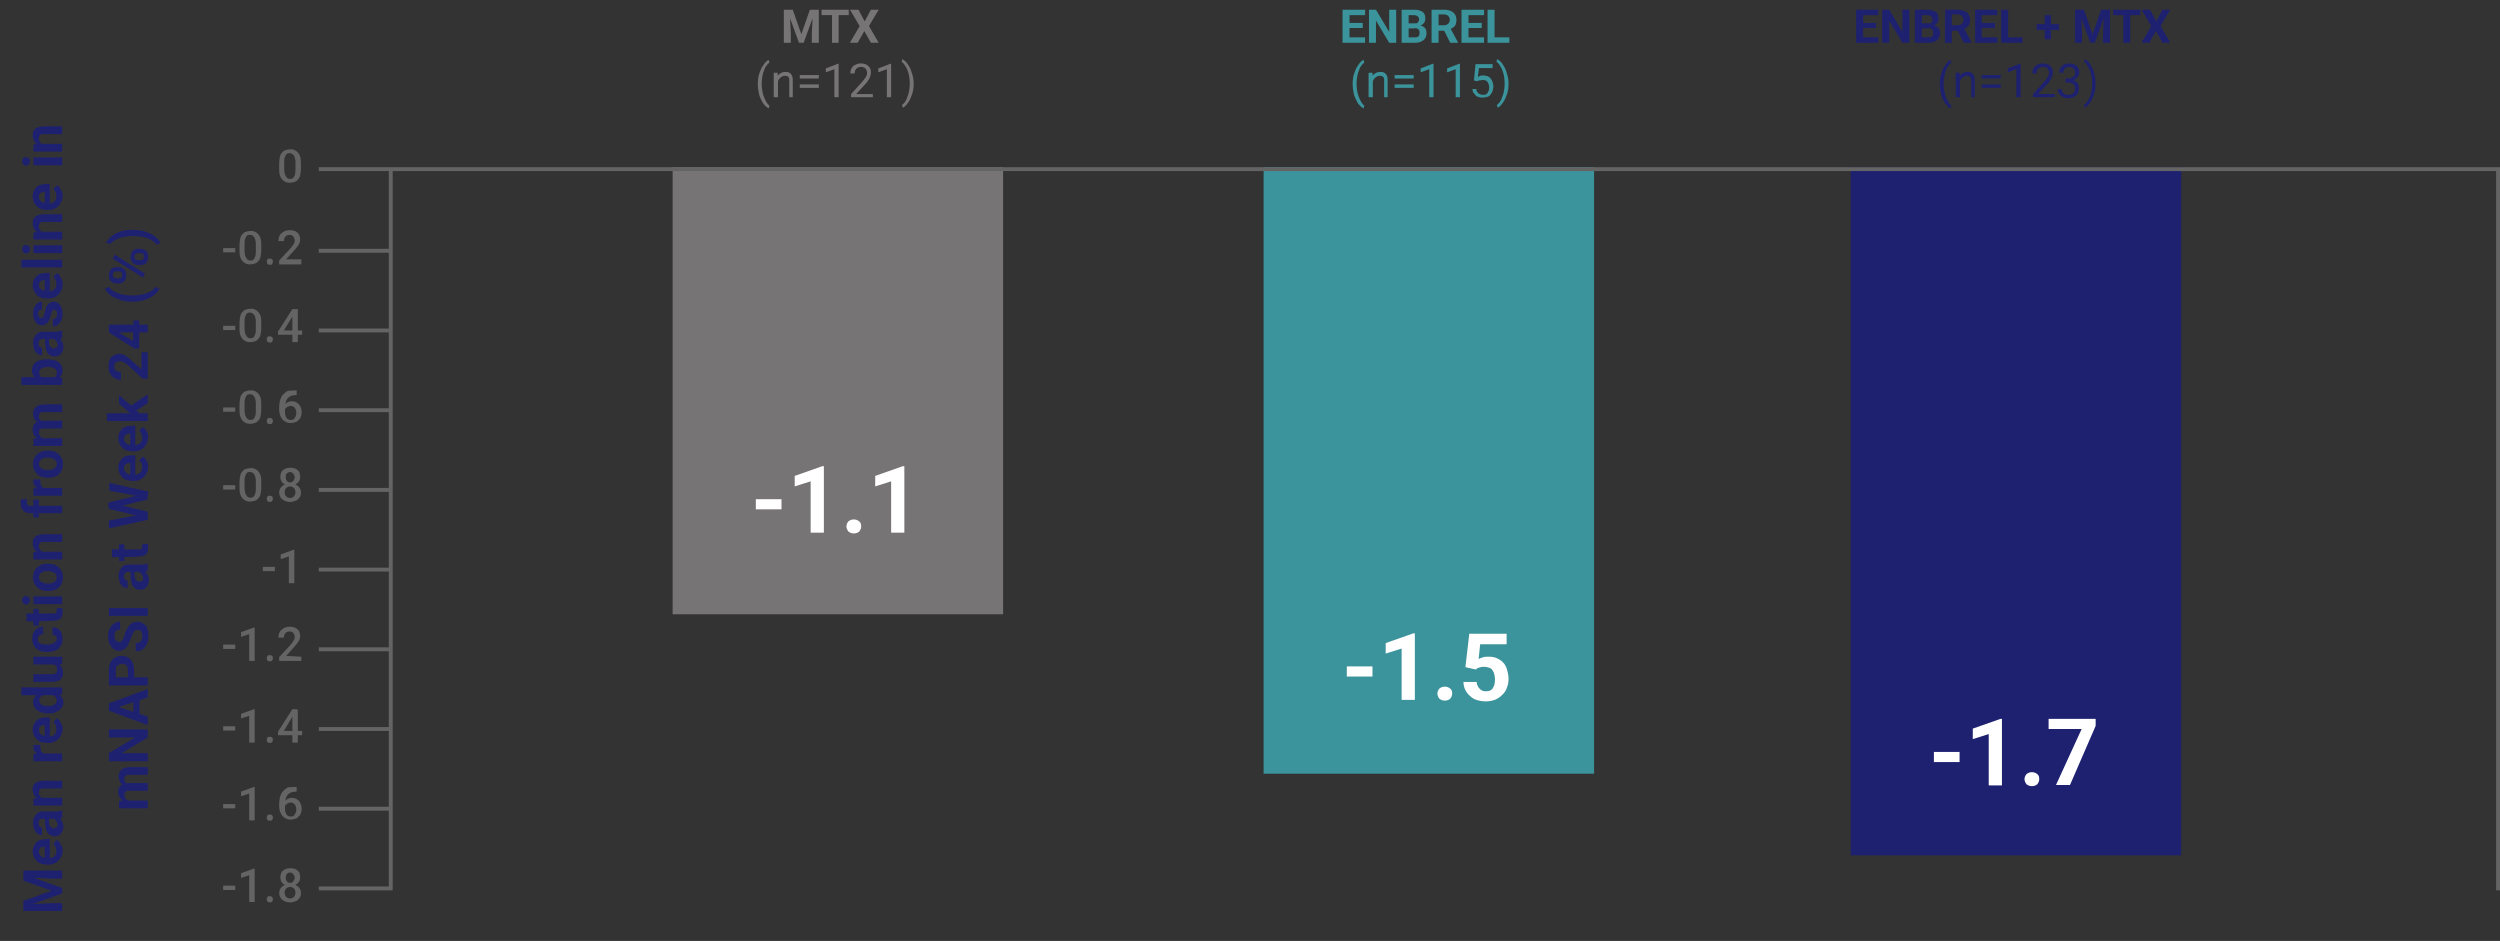 <?xml version="1.0" encoding="utf-8"?>
<!-- Generator: Adobe Illustrator 26.5.0, SVG Export Plug-In . SVG Version: 6.00 Build 0)  -->
<svg version="1.1" id="Layer_1" xmlns="http://www.w3.org/2000/svg" xmlns:xlink="http://www.w3.org/1999/xlink" x="0px" y="0px"
	 viewBox="0 0 643 242" style="enable-background:new 0 0 643 242;" xml:space="preserve">
<rect x="0" y="0" width="643" height="242" fill="#333333" stroke="none"/>
<style type="text/css">
	.st0{fill:#646464;}
	.st1{fill:#1E2170;}
	.st2{clip-path:url(#SVGID_00000163057373515630311640000012223221848008067993_);}
	.st3{fill:#767474;}
	.st4{fill:#3B939B;}
	.st5{fill:#FFFFFF;}
	.st6{fill:none;stroke:#646464;stroke-linecap:square;}
</style>
<path class="st0" d="M77.4,42v1.4c0,0.7-0.1,1.2-0.2,1.7c-0.1,0.5-0.3,0.8-0.6,1.1c-0.2,0.3-0.5,0.5-0.9,0.6
	c-0.3,0.1-0.7,0.2-1.1,0.2c-0.3,0-0.6,0-0.9-0.1c-0.6-0.2-1.1-0.6-1.4-1.1c-0.2-0.3-0.3-0.7-0.4-1c-0.1-0.5-0.1-0.9-0.1-1.4V42
	c0-0.7,0.1-1.2,0.2-1.7c0.1-0.5,0.3-0.8,0.6-1.1c0.2-0.3,0.5-0.5,0.9-0.6c0.3-0.1,0.7-0.2,1.1-0.2c0.3,0,0.7,0,0.9,0.1
	c0.6,0.2,1.1,0.6,1.4,1.1c0.2,0.3,0.3,0.6,0.4,1C77.3,41,77.4,41.5,77.4,42L77.4,42z M76,43.6v-1.8c0-0.3,0-0.6-0.1-0.9
	c0-0.2-0.1-0.4-0.2-0.7c-0.1-0.2-0.2-0.3-0.3-0.4c-0.1-0.1-0.2-0.2-0.4-0.3c-0.2-0.1-0.3-0.1-0.5-0.1c-0.2,0-0.4,0-0.6,0.1
	c-0.2,0.1-0.3,0.2-0.4,0.4c-0.1,0.2-0.2,0.5-0.3,0.7c-0.1,0.4-0.1,0.7-0.1,1.1v1.8c0,0.3,0,0.6,0.1,0.9c0,0.3,0.1,0.5,0.2,0.7
	c0.1,0.2,0.2,0.3,0.3,0.5c0.1,0.1,0.2,0.2,0.4,0.3c0.1,0.1,0.3,0.1,0.5,0.1c0.2,0,0.4,0,0.6-0.1c0.2-0.1,0.3-0.2,0.4-0.4
	c0.1-0.2,0.2-0.4,0.3-0.7C75.9,44.3,76,44,76,43.6L76,43.6z M60.5,63.8v1.1h-3.1v-1.1H60.5z M67.2,63v1.4c0,0.7-0.1,1.2-0.2,1.7
	c-0.1,0.5-0.3,0.8-0.6,1.1c-0.2,0.3-0.5,0.5-0.9,0.6c-0.3,0.1-0.7,0.2-1.1,0.2c-0.3,0-0.6,0-0.9-0.1c-0.6-0.2-1.1-0.6-1.4-1.1
	c-0.2-0.3-0.3-0.7-0.4-1c-0.1-0.5-0.1-0.9-0.1-1.4V63c0-0.7,0.1-1.2,0.2-1.7c0.1-0.5,0.3-0.8,0.6-1.1c0.2-0.3,0.5-0.5,0.9-0.6
	c0.3-0.1,0.7-0.2,1.1-0.2c0.3,0,0.7,0,0.9,0.1c0.6,0.2,1.1,0.6,1.4,1.1c0.2,0.3,0.3,0.6,0.4,1C67.2,62,67.2,62.5,67.2,63L67.2,63z
	 M65.8,64.6v-1.8c0-0.3,0-0.6-0.1-0.9c0-0.2-0.1-0.4-0.2-0.7c-0.1-0.2-0.2-0.3-0.3-0.4c-0.1-0.1-0.2-0.2-0.4-0.3
	c-0.2-0.1-0.3-0.1-0.5-0.1c-0.2,0-0.4,0-0.6,0.1c-0.2,0.1-0.3,0.2-0.4,0.4c-0.1,0.2-0.2,0.5-0.3,0.7c-0.1,0.4-0.1,0.7-0.1,1.1v1.8
	c0,0.3,0,0.6,0.1,0.9c0,0.3,0.1,0.5,0.2,0.7c0.1,0.2,0.2,0.3,0.3,0.5c0.1,0.1,0.2,0.2,0.4,0.3c0.1,0.1,0.3,0.1,0.5,0.1
	c0.2,0,0.4,0,0.6-0.1c0.2-0.1,0.3-0.2,0.4-0.4c0.1-0.2,0.2-0.4,0.3-0.7C65.8,65.3,65.8,65,65.8,64.6L65.8,64.6z M68.6,67.3
	c0-0.2,0.1-0.4,0.2-0.6c0.1-0.2,0.3-0.2,0.6-0.2c0.3,0,0.5,0.1,0.6,0.2c0.1,0.1,0.2,0.3,0.2,0.6c0,0.2-0.1,0.4-0.2,0.6
	c-0.1,0.2-0.3,0.2-0.6,0.2c-0.3,0-0.5-0.1-0.6-0.2C68.7,67.7,68.6,67.5,68.6,67.3z M77.5,66.9V68h-5.7v-1l2.8-3
	c0.3-0.3,0.5-0.6,0.7-0.9c0.2-0.2,0.3-0.4,0.4-0.7c0.1-0.2,0.1-0.4,0.1-0.6c0-0.3-0.1-0.5-0.2-0.7c-0.1-0.2-0.2-0.4-0.4-0.5
	c-0.2-0.1-0.5-0.2-0.7-0.2c-0.3,0-0.6,0.1-0.8,0.2c-0.2,0.1-0.4,0.3-0.5,0.6c-0.1,0.2-0.2,0.5-0.2,0.8h-1.4c0-0.5,0.1-0.9,0.3-1.4
	c0.2-0.4,0.6-0.7,1-1c0.4-0.2,0.9-0.4,1.6-0.4c0.6,0,1.1,0.1,1.5,0.3c0.4,0.2,0.7,0.5,0.9,0.8c0.2,0.4,0.3,0.8,0.3,1.2
	c0,0.3,0,0.5-0.1,0.8c-0.1,0.3-0.2,0.5-0.4,0.8c-0.2,0.3-0.4,0.5-0.6,0.8c-0.2,0.3-0.5,0.5-0.7,0.8l-1.8,2H77.5L77.5,66.9z
	 M60.5,83.8v1.1h-3.1v-1.1H60.5z M67.2,83v1.4c0,0.7-0.1,1.2-0.2,1.7c-0.1,0.5-0.3,0.8-0.6,1.1c-0.2,0.3-0.5,0.5-0.9,0.6
	c-0.3,0.1-0.7,0.2-1.1,0.2c-0.3,0-0.6,0-0.9-0.1c-0.6-0.2-1.1-0.6-1.4-1.1c-0.2-0.3-0.3-0.7-0.4-1c-0.1-0.5-0.1-0.9-0.1-1.4V83
	c0-0.7,0.1-1.2,0.2-1.7c0.1-0.5,0.3-0.8,0.6-1.1c0.2-0.3,0.5-0.5,0.9-0.6c0.3-0.1,0.7-0.2,1.1-0.2c0.3,0,0.7,0,0.9,0.1
	c0.6,0.2,1.1,0.6,1.4,1.1c0.2,0.3,0.3,0.6,0.4,1C67.2,82,67.2,82.5,67.2,83L67.2,83z M65.8,84.6v-1.8c0-0.3,0-0.6-0.1-0.9
	c0-0.2-0.1-0.4-0.2-0.7c-0.1-0.2-0.2-0.3-0.3-0.4c-0.1-0.1-0.2-0.2-0.4-0.3c-0.2-0.1-0.3-0.1-0.5-0.1c-0.2,0-0.4,0-0.6,0.1
	c-0.2,0.1-0.3,0.2-0.4,0.4c-0.1,0.2-0.2,0.5-0.3,0.7c-0.1,0.4-0.1,0.7-0.1,1.1v1.8c0,0.3,0,0.6,0.1,0.9c0,0.3,0.1,0.5,0.2,0.7
	c0.1,0.2,0.2,0.3,0.3,0.5c0.1,0.1,0.2,0.2,0.4,0.3c0.1,0.1,0.3,0.1,0.5,0.1c0.2,0,0.4,0,0.6-0.1c0.2-0.1,0.3-0.2,0.4-0.4
	c0.1-0.2,0.2-0.4,0.3-0.7C65.8,85.3,65.8,85,65.8,84.6L65.8,84.6z M68.6,87.3c0-0.2,0.1-0.4,0.2-0.6c0.1-0.2,0.3-0.2,0.6-0.2
	c0.3,0,0.5,0.1,0.6,0.2c0.1,0.1,0.2,0.3,0.2,0.6c0,0.2-0.1,0.4-0.2,0.6c-0.1,0.2-0.3,0.2-0.6,0.2c-0.3,0-0.5-0.1-0.6-0.2
	C68.7,87.7,68.6,87.5,68.6,87.3z M77.7,85v1.1h-6.2l0-0.8l3.7-5.8h1.1l-1.2,2.1L73,85H77.7L77.7,85z M76.6,79.5V88h-1.4v-8.5H76.6z
	 M60.5,104.8v1.1h-3.1v-1.1H60.5z M67.2,104v1.4c0,0.7-0.1,1.2-0.2,1.7c-0.1,0.5-0.3,0.8-0.6,1.1c-0.2,0.3-0.5,0.5-0.9,0.6
	c-0.3,0.1-0.7,0.2-1.1,0.2c-0.3,0-0.6,0-0.9-0.1c-0.6-0.2-1.1-0.6-1.4-1.1c-0.2-0.3-0.3-0.7-0.4-1c-0.1-0.5-0.1-0.9-0.1-1.4V104
	c0-0.7,0.1-1.2,0.2-1.7c0.1-0.5,0.3-0.8,0.6-1.1c0.2-0.3,0.5-0.5,0.9-0.6c0.4-0.1,0.8-0.2,1.1-0.2c0.3,0,0.7,0,0.9,0.1
	c0.3,0.1,0.5,0.2,0.8,0.4c0.2,0.2,0.4,0.4,0.6,0.7c0.2,0.3,0.3,0.6,0.4,1C67.2,103,67.2,103.5,67.2,104z M65.8,105.6v-1.8
	c0-0.3,0-0.6-0.1-0.9c0-0.2-0.1-0.4-0.2-0.7c-0.1-0.2-0.2-0.3-0.3-0.4c-0.1-0.1-0.2-0.2-0.4-0.3c-0.2-0.1-0.3-0.1-0.5-0.1
	c-0.2,0-0.4,0-0.6,0.1c-0.2,0.1-0.3,0.2-0.4,0.4c-0.1,0.2-0.2,0.5-0.3,0.7c-0.1,0.4-0.1,0.7-0.1,1.1v1.8c0,0.3,0,0.6,0.1,0.9
	c0,0.3,0.1,0.5,0.2,0.7c0.1,0.2,0.2,0.3,0.3,0.5c0.1,0.1,0.2,0.2,0.4,0.3c0.1,0.1,0.3,0.1,0.5,0.1c0.2,0,0.4,0,0.6-0.1
	c0.2-0.1,0.3-0.2,0.4-0.4c0.1-0.2,0.2-0.4,0.3-0.7C65.8,106.4,65.8,106,65.8,105.6z M68.6,108.3c0-0.2,0.1-0.4,0.2-0.6
	c0.1-0.2,0.3-0.2,0.6-0.2c0.3,0,0.5,0.1,0.6,0.2c0.1,0.1,0.2,0.3,0.2,0.6c0,0.2-0.1,0.4-0.2,0.6c-0.1,0.1-0.3,0.2-0.6,0.2
	c-0.3,0-0.5-0.1-0.6-0.2C68.7,108.7,68.6,108.5,68.6,108.3z M76.1,100.4h0.2v1.2h-0.1c-0.5,0-0.9,0.1-1.3,0.2
	c-0.3,0.1-0.7,0.4-0.9,0.6c-0.2,0.3-0.4,0.6-0.5,1c-0.1,0.4-0.2,0.8-0.2,1.2v1.3c0,0.3,0,0.6,0.1,0.9c0.1,0.3,0.2,0.5,0.3,0.7
	c0.1,0.2,0.3,0.3,0.5,0.4c0.2,0.1,0.4,0.1,0.6,0.1c0.2,0,0.4,0,0.6-0.1c0.2-0.1,0.3-0.2,0.4-0.4c0.1-0.2,0.2-0.3,0.3-0.6
	c0.1-0.2,0.1-0.4,0.1-0.7c0-0.2,0-0.5-0.1-0.7c-0.1-0.2-0.1-0.4-0.3-0.6c-0.2-0.3-0.6-0.5-1-0.5c-0.3,0-0.5,0.1-0.8,0.2
	c-0.2,0.1-0.4,0.3-0.6,0.5c-0.1,0.2-0.2,0.4-0.2,0.7l-0.5-0.2c0-0.4,0.1-0.7,0.2-1c0.1-0.3,0.3-0.5,0.5-0.7c0.2-0.2,0.5-0.4,0.7-0.5
	c0.3-0.1,0.6-0.2,0.9-0.2c0.4,0,0.8,0.1,1.1,0.2c0.3,0.2,0.6,0.4,0.8,0.6c0.2,0.3,0.4,0.6,0.5,0.9c0.1,0.3,0.2,0.7,0.2,1.1
	c0,0.4-0.1,0.8-0.2,1.1c-0.1,0.4-0.3,0.7-0.6,0.9c-0.2,0.3-0.5,0.5-0.9,0.6c-0.3,0.1-0.7,0.2-1.2,0.2c-0.5,0-0.9-0.1-1.2-0.3
	c-0.4-0.2-0.7-0.4-0.9-0.7c-0.3-0.3-0.4-0.7-0.6-1.1c-0.1-0.4-0.2-0.8-0.2-1.3v-0.6c0-0.6,0.1-1.3,0.2-1.8c0.2-0.6,0.4-1.1,0.8-1.5
	c0.4-0.4,0.8-0.8,1.3-1C74.7,100.5,75.3,100.4,76.1,100.4L76.1,100.4z M60.5,124.8v1.1h-3.1v-1.1H60.5z M67.2,124v1.4
	c0,0.7-0.1,1.2-0.2,1.7c-0.1,0.5-0.3,0.8-0.6,1.1c-0.2,0.3-0.5,0.5-0.9,0.6c-0.3,0.1-0.7,0.2-1.1,0.2c-0.3,0-0.6,0-0.9-0.1
	c-0.6-0.2-1.1-0.6-1.4-1.1c-0.2-0.3-0.3-0.7-0.4-1c-0.1-0.5-0.1-0.9-0.1-1.4V124c0-0.7,0.1-1.2,0.2-1.7c0.1-0.5,0.3-0.8,0.6-1.1
	c0.2-0.3,0.5-0.5,0.9-0.6c0.4-0.1,0.8-0.2,1.1-0.2c0.3,0,0.7,0,0.9,0.1c0.3,0.1,0.5,0.2,0.8,0.4c0.2,0.2,0.4,0.4,0.6,0.7
	c0.2,0.3,0.3,0.6,0.4,1C67.2,123,67.2,123.5,67.2,124z M65.8,125.6v-1.8c0-0.3,0-0.6-0.1-0.9c0-0.2-0.1-0.4-0.2-0.7
	c-0.1-0.2-0.2-0.3-0.3-0.4c-0.1-0.1-0.2-0.2-0.4-0.3c-0.2-0.1-0.3-0.1-0.5-0.1c-0.2,0-0.4,0-0.6,0.1c-0.2,0.1-0.3,0.2-0.4,0.4
	c-0.1,0.2-0.2,0.5-0.3,0.7c-0.1,0.4-0.1,0.7-0.1,1.1v1.8c0,0.3,0,0.6,0.1,0.9c0,0.3,0.1,0.5,0.2,0.7c0.1,0.2,0.2,0.3,0.3,0.5
	c0.1,0.1,0.2,0.2,0.4,0.3c0.1,0.1,0.3,0.1,0.5,0.1c0.2,0,0.4,0,0.6-0.1c0.2-0.1,0.3-0.2,0.4-0.4c0.1-0.2,0.2-0.4,0.3-0.7
	C65.8,126.4,65.8,126,65.8,125.6z M68.6,128.3c0-0.2,0.1-0.4,0.2-0.6c0.1-0.2,0.3-0.2,0.6-0.2c0.3,0,0.5,0.1,0.6,0.2
	c0.1,0.1,0.2,0.3,0.2,0.6c0,0.2-0.1,0.4-0.2,0.6c-0.1,0.1-0.3,0.2-0.6,0.2c-0.3,0-0.5-0.1-0.6-0.2C68.7,128.7,68.6,128.5,68.6,128.3
	z M77.4,126.7c0,0.5-0.1,1-0.4,1.3c-0.3,0.4-0.6,0.7-1,0.8c-0.5,0.2-0.9,0.3-1.4,0.3c-0.5,0-1-0.1-1.4-0.3c-0.4-0.2-0.8-0.5-1-0.8
	c-0.2-0.4-0.4-0.8-0.4-1.3c0-0.7,0.3-1.3,0.8-1.7c0.3-0.2,0.6-0.4,0.9-0.5c0.3-0.1,0.7-0.2,1.1-0.2c0.5,0,1,0.1,1.4,0.3
	c0.4,0.2,0.8,0.5,1,0.8C77.3,125.8,77.4,126.2,77.4,126.7L77.4,126.7z M76,126.6c0-0.3-0.1-0.5-0.2-0.8c-0.1-0.2-0.3-0.4-0.5-0.5
	c-0.2-0.1-0.5-0.2-0.7-0.2c-0.3,0-0.5,0.1-0.7,0.2c-0.2,0.1-0.4,0.3-0.5,0.5c-0.1,0.2-0.2,0.5-0.2,0.8c0,0.3,0.1,0.5,0.2,0.8
	c0.1,0.2,0.3,0.4,0.5,0.5c0.2,0.1,0.5,0.2,0.7,0.2s0.5-0.1,0.7-0.2c0.2-0.1,0.4-0.3,0.5-0.5C75.9,127.1,76,126.9,76,126.6z
	 M77.2,122.7c0,0.4-0.1,0.8-0.3,1.1c-0.2,0.3-0.6,0.6-0.9,0.8c-0.4,0.2-0.9,0.3-1.3,0.3c-0.5,0-1-0.1-1.4-0.3
	c-0.4-0.2-0.7-0.4-0.9-0.8c-0.2-0.3-0.3-0.7-0.3-1.1c0-0.5,0.1-0.9,0.3-1.3c0.2-0.4,0.5-0.6,0.9-0.8c0.4-0.2,0.8-0.3,1.4-0.3
	c0.5,0,1,0.1,1.4,0.3c0.4,0.2,0.7,0.5,0.9,0.8C77.1,121.8,77.2,122.2,77.2,122.7z M75.8,122.8c0-0.3-0.1-0.5-0.2-0.7
	c-0.1-0.2-0.2-0.3-0.4-0.5c-0.2-0.1-0.4-0.2-0.6-0.2c-0.2,0-0.5,0.1-0.6,0.2c-0.2,0.1-0.3,0.3-0.4,0.4c-0.1,0.2-0.1,0.4-0.1,0.7
	c0,0.3,0,0.5,0.1,0.7c0.1,0.2,0.2,0.3,0.4,0.5c0.2,0.1,0.4,0.2,0.6,0.2c0.2,0,0.4-0.1,0.6-0.2c0.2-0.1,0.3-0.3,0.4-0.5
	C75.7,123.2,75.8,123,75.8,122.8z M70.7,145.8v1.1h-3.1v-1.1H70.7z M75.7,141.4v8.6h-1.4v-6.9l-2.1,0.7v-1.2l3.3-1.2L75.7,141.4
	L75.7,141.4z M60.5,165.8v1.1h-3.1v-1.1H60.5z M65.5,161.4v8.6h-1.4v-6.9l-2.1,0.7v-1.2l3.3-1.2L65.5,161.4L65.5,161.4z M68.6,169.3
	c0-0.2,0.1-0.4,0.2-0.6c0.1-0.2,0.3-0.2,0.6-0.2c0.3,0,0.5,0.1,0.6,0.2c0.1,0.1,0.2,0.3,0.2,0.6c0,0.2-0.1,0.4-0.2,0.6
	c-0.1,0.1-0.3,0.2-0.6,0.2c-0.3,0-0.5-0.1-0.6-0.2C68.7,169.7,68.6,169.5,68.6,169.3z M77.5,168.9v1.1h-5.7v-1l2.8-3
	c0.3-0.3,0.5-0.6,0.7-0.9s0.3-0.5,0.4-0.7c0.1-0.2,0.1-0.4,0.1-0.6c0-0.3-0.1-0.5-0.2-0.7c-0.1-0.2-0.2-0.4-0.4-0.5
	c-0.2-0.1-0.5-0.2-0.7-0.2c-0.3,0-0.6,0.1-0.8,0.2c-0.2,0.1-0.4,0.3-0.5,0.6c-0.1,0.2-0.2,0.5-0.2,0.8h-1.4c0-0.5,0.1-0.9,0.3-1.4
	c0.2-0.4,0.6-0.7,1-1c0.4-0.2,0.9-0.4,1.6-0.4c0.6,0,1.1,0.1,1.5,0.3c0.4,0.2,0.7,0.5,0.9,0.8c0.2,0.4,0.3,0.8,0.3,1.2
	c0,0.3,0,0.5-0.1,0.8c-0.1,0.3-0.2,0.5-0.4,0.8c-0.2,0.3-0.4,0.5-0.6,0.8c-0.2,0.3-0.5,0.5-0.7,0.8l-1.8,2L77.5,168.9L77.5,168.9z
	 M60.5,186.8v1.1h-3.1v-1.1H60.5z M65.5,182.4v8.6h-1.4v-6.9l-2.1,0.7v-1.2l3.3-1.2L65.5,182.4L65.5,182.4z M68.6,190.3
	c0-0.2,0.1-0.4,0.2-0.6c0.1-0.2,0.3-0.2,0.6-0.2c0.3,0,0.5,0.1,0.6,0.2c0.1,0.1,0.2,0.3,0.2,0.6c0,0.2-0.1,0.4-0.2,0.6
	c-0.1,0.1-0.3,0.2-0.6,0.2c-0.3,0-0.5-0.1-0.6-0.2C68.7,190.7,68.6,190.5,68.6,190.3z M77.7,188v1.1h-6.2l0-0.9l3.7-5.8h1.1
	l-1.2,2.1L73,188H77.7L77.7,188z M76.6,182.5v8.5h-1.4v-8.5H76.6z M60.5,206.8v1.1h-3.1v-1.1H60.5z M65.5,202.4v8.6h-1.4v-6.9
	l-2.1,0.7v-1.2l3.3-1.2L65.5,202.4L65.5,202.4z M68.6,210.3c0-0.2,0.1-0.4,0.2-0.6c0.1-0.2,0.3-0.2,0.6-0.2c0.3,0,0.5,0.1,0.6,0.2
	c0.1,0.1,0.2,0.3,0.2,0.6c0,0.2-0.1,0.4-0.2,0.6c-0.1,0.1-0.3,0.2-0.6,0.2c-0.3,0-0.5-0.1-0.6-0.2C68.7,210.7,68.6,210.5,68.6,210.3
	z M76.1,202.4h0.2v1.2h-0.1c-0.5,0-0.9,0.1-1.3,0.2c-0.3,0.1-0.7,0.4-0.9,0.6c-0.2,0.3-0.4,0.6-0.5,1c-0.1,0.4-0.2,0.8-0.2,1.2v1.3
	c0,0.3,0,0.6,0.1,0.9c0.1,0.3,0.2,0.5,0.3,0.7c0.1,0.2,0.3,0.3,0.5,0.4c0.2,0.1,0.4,0.1,0.6,0.1c0.2,0,0.4,0,0.6-0.1
	c0.2-0.1,0.3-0.2,0.4-0.4c0.1-0.2,0.2-0.3,0.3-0.6c0.1-0.2,0.1-0.4,0.1-0.7c0-0.2,0-0.5-0.1-0.7c-0.1-0.2-0.1-0.4-0.3-0.6
	c-0.2-0.3-0.6-0.5-1-0.5c-0.3,0-0.5,0.1-0.8,0.2c-0.2,0.1-0.4,0.3-0.6,0.5c-0.1,0.2-0.2,0.4-0.2,0.7l-0.5-0.2c0-0.4,0.1-0.7,0.2-1
	c0.1-0.3,0.3-0.5,0.5-0.7c0.2-0.2,0.5-0.4,0.7-0.5c0.3-0.1,0.6-0.2,0.9-0.2c0.4,0,0.8,0.1,1.1,0.2c0.3,0.2,0.6,0.4,0.8,0.6
	c0.2,0.3,0.4,0.6,0.5,0.9c0.1,0.3,0.2,0.7,0.2,1.1c0,0.4-0.1,0.8-0.2,1.1c-0.1,0.4-0.3,0.7-0.6,0.9c-0.2,0.3-0.5,0.5-0.9,0.6
	c-0.3,0.1-0.7,0.2-1.2,0.2c-0.5,0-0.9-0.1-1.2-0.3c-0.4-0.2-0.7-0.4-0.9-0.7c-0.3-0.3-0.4-0.7-0.6-1.1c-0.1-0.4-0.2-0.8-0.2-1.3
	v-0.6c0-0.6,0.1-1.3,0.2-1.8c0.2-0.6,0.4-1.1,0.8-1.5c0.4-0.4,0.8-0.8,1.3-1C74.7,202.5,75.3,202.4,76.1,202.4L76.1,202.4z
	 M60.5,227.8v1.1h-3.1v-1.1H60.5z M65.5,223.4v8.6h-1.4v-6.9l-2.1,0.7v-1.2l3.3-1.2L65.5,223.4L65.5,223.4z M68.6,231.3
	c0-0.2,0.1-0.4,0.2-0.6c0.1-0.2,0.3-0.2,0.6-0.2c0.3,0,0.5,0.1,0.6,0.2c0.1,0.1,0.2,0.3,0.2,0.6c0,0.2-0.1,0.4-0.2,0.6
	c-0.1,0.1-0.3,0.2-0.6,0.2c-0.3,0-0.5-0.1-0.6-0.2C68.7,231.7,68.6,231.5,68.6,231.3z M77.4,229.7c0,0.5-0.1,1-0.4,1.3
	c-0.3,0.4-0.6,0.7-1,0.8c-0.5,0.2-0.9,0.3-1.4,0.3c-0.5,0-1-0.1-1.4-0.3c-0.4-0.2-0.8-0.5-1-0.8c-0.2-0.4-0.4-0.8-0.4-1.3
	c0-0.7,0.3-1.3,0.8-1.7c0.3-0.2,0.6-0.4,0.9-0.5c0.3-0.1,0.7-0.2,1.1-0.2c0.5,0,1,0.1,1.4,0.3c0.4,0.2,0.8,0.5,1,0.8
	C77.3,228.8,77.4,229.2,77.4,229.7L77.4,229.7z M76,229.6c0-0.3-0.1-0.5-0.2-0.8c-0.1-0.2-0.3-0.4-0.5-0.5c-0.2-0.1-0.5-0.2-0.7-0.2
	c-0.3,0-0.5,0.1-0.7,0.2c-0.2,0.1-0.4,0.3-0.5,0.5c-0.1,0.2-0.2,0.5-0.2,0.8c0,0.3,0.1,0.5,0.2,0.8c0.1,0.2,0.3,0.4,0.5,0.5
	c0.2,0.1,0.5,0.2,0.7,0.2s0.5-0.1,0.7-0.2c0.2-0.1,0.4-0.3,0.5-0.5C75.9,230.1,76,229.9,76,229.6z M77.2,225.7
	c0,0.4-0.1,0.8-0.3,1.1c-0.2,0.3-0.6,0.6-0.9,0.8c-0.4,0.2-0.9,0.3-1.3,0.3c-0.5,0-1-0.1-1.4-0.3c-0.4-0.2-0.7-0.4-0.9-0.8
	c-0.2-0.3-0.3-0.7-0.3-1.1c0-0.5,0.1-0.9,0.3-1.3c0.2-0.4,0.5-0.6,0.9-0.8c0.4-0.2,0.8-0.3,1.4-0.3c0.5,0,1,0.1,1.4,0.3
	c0.4,0.2,0.7,0.5,0.9,0.8C77.1,224.8,77.2,225.2,77.2,225.7z M75.8,225.8c0-0.3-0.1-0.5-0.2-0.7c-0.1-0.2-0.2-0.3-0.4-0.5
	c-0.2-0.1-0.4-0.2-0.6-0.2c-0.2,0-0.5,0.1-0.6,0.2c-0.2,0.1-0.3,0.3-0.4,0.4c-0.1,0.2-0.1,0.4-0.1,0.7c0,0.3,0,0.5,0.1,0.7
	c0.1,0.2,0.2,0.3,0.4,0.5c0.2,0.1,0.4,0.2,0.6,0.2c0.2,0,0.4-0.1,0.6-0.2c0.2-0.1,0.3-0.3,0.4-0.5C75.7,226.2,75.8,226,75.8,225.8
	L75.8,225.8z"/>
<path class="st1" d="M6,233.4v-1.7l7.3-2.6L6,226.5v-1.7l10,3.6v1.4L6,233.4z M6,234.3v-1.7l7.1-0.3H16v2H6z M6,225.6v-1.7h10v2.1
	h-2.8L6,225.6z M16.1,218.7c0,0.6-0.1,1.1-0.3,1.5c-0.2,0.4-0.4,0.8-0.8,1.2c-0.3,0.3-0.7,0.6-1.1,0.7c-0.4,0.2-0.9,0.3-1.4,0.3
	h-0.3c-0.5,0-1-0.1-1.5-0.2c-0.4-0.1-0.9-0.4-1.2-0.7c-0.3-0.3-0.6-0.7-0.8-1.1c-0.2-0.5-0.3-1-0.3-1.4c0-0.5,0.1-1,0.3-1.4
	c0.2-0.4,0.4-0.7,0.7-1c0.3-0.3,0.7-0.5,1.1-0.6c0.5-0.1,1-0.2,1.5-0.2h0.8v5.9h-1.3v-3.9h-0.1c-0.3,0-0.5,0.1-0.7,0.1
	c-0.2,0.1-0.4,0.2-0.5,0.4c-0.1,0.2-0.2,0.4-0.2,0.8c0,0.3,0.1,0.5,0.2,0.7c0.1,0.2,0.3,0.3,0.5,0.5c0.2,0.1,0.4,0.2,0.7,0.3
	c0.3,0.1,0.6,0.1,0.9,0.1h0.3c0.3,0,0.6,0,0.8-0.1c0.2-0.1,0.5-0.2,0.6-0.4c0.2-0.2,0.3-0.4,0.4-0.6c0.1-0.2,0.1-0.5,0.1-0.8
	c0-0.4-0.1-0.7-0.2-1c-0.1-0.3-0.4-0.6-0.6-0.8l1-1c0.2,0.2,0.4,0.4,0.6,0.6c0.2,0.3,0.4,0.6,0.5,1
	C16.1,217.8,16.1,218.3,16.1,218.7L16.1,218.7z M14.3,210.6H11c-0.2,0-0.4,0-0.6,0.1c-0.2,0.1-0.3,0.2-0.4,0.4
	c-0.1,0.2-0.1,0.4-0.1,0.6c0,0.2,0,0.4,0.1,0.6c0.1,0.2,0.2,0.3,0.3,0.4c0.1,0.1,0.3,0.1,0.5,0.1v2c-0.3,0-0.6-0.1-0.9-0.2
	c-0.3-0.2-0.5-0.4-0.7-0.6c-0.2-0.3-0.4-0.6-0.5-1c-0.1-0.4-0.2-0.9-0.2-1.3c0-0.6,0.1-1.1,0.3-1.5c0.2-0.4,0.5-0.8,0.9-1.1
	c0.4-0.3,0.9-0.4,1.4-0.4h3.2c0.4,0,0.7,0,1-0.1c0.3-0.1,0.5-0.1,0.7-0.2H16v2c-0.2,0.1-0.5,0.2-0.8,0.2
	C14.9,210.6,14.6,210.6,14.3,210.6L14.3,210.6z M11.5,210.3l1.1,0v1.1c0,0.3,0,0.5,0.1,0.7c0.1,0.2,0.1,0.3,0.3,0.5
	c0.1,0.1,0.2,0.2,0.4,0.3c0.1,0.1,0.3,0.1,0.5,0.1c0.2,0,0.3,0,0.5-0.1c0.1-0.1,0.2-0.2,0.3-0.3c0.1-0.1,0.1-0.3,0.1-0.5
	c0-0.3-0.1-0.6-0.2-0.8c-0.1-0.2-0.3-0.4-0.4-0.5c-0.2-0.1-0.3-0.2-0.5-0.2l0.8-0.5c0.2,0.1,0.4,0.2,0.6,0.3
	c0.2,0.1,0.4,0.3,0.6,0.5c0.2,0.2,0.3,0.4,0.4,0.7c0.1,0.3,0.2,0.6,0.2,1c0,0.5-0.1,0.9-0.3,1.3c-0.2,0.4-0.5,0.7-0.8,0.9
	c-0.3,0.2-0.7,0.3-1.1,0.3c-0.4,0-0.7-0.1-1-0.2c-0.3-0.1-0.6-0.4-0.8-0.6c-0.2-0.3-0.4-0.6-0.5-1.1c-0.1-0.5-0.2-1-0.2-1.5
	L11.5,210.3L11.5,210.3z M10.2,205.2H16v2H8.6v-1.8L10.2,205.2z M12,205.5v0.5c-0.5,0-1-0.1-1.5-0.2c-0.4-0.1-0.8-0.3-1.1-0.6
	c-0.3-0.2-0.6-0.6-0.7-0.9c-0.2-0.4-0.3-0.8-0.3-1.2c0-0.3,0.1-0.7,0.1-0.9c0.1-0.3,0.3-0.5,0.5-0.7c0.2-0.2,0.5-0.4,0.9-0.5
	c0.4-0.1,0.8-0.2,1.3-0.2H16v2h-4.7c-0.3,0-0.6,0-0.8,0.1c-0.2,0.1-0.3,0.2-0.4,0.4c-0.1,0.2-0.1,0.4-0.1,0.6c0,0.3,0.1,0.5,0.2,0.7
	c0.1,0.2,0.2,0.4,0.4,0.5c0.2,0.1,0.4,0.2,0.6,0.3C11.5,205.4,11.8,205.5,12,205.5L12,205.5z M10.2,193.8H16v2H8.6v-1.9
	C8.6,193.9,10.2,193.8,10.2,193.8z M8.6,191.6l1.8,0c0,0.1,0,0.2,0,0.3c0,0.1,0,0.3,0,0.4c0,0.3,0,0.5,0.1,0.7
	c0.1,0.2,0.2,0.4,0.3,0.5c0.1,0.1,0.3,0.2,0.5,0.3c0.2,0.1,0.4,0.1,0.7,0.1l-0.1,0.4c-0.5,0-0.9,0-1.3-0.1c-0.4-0.1-0.7-0.2-1.1-0.4
	c-0.3-0.2-0.5-0.4-0.7-0.7c-0.2-0.3-0.3-0.6-0.2-0.9c0-0.1,0-0.2,0-0.3C8.5,191.7,8.5,191.7,8.6,191.6L8.6,191.6z M16.1,187.4
	c0,0.6-0.1,1.1-0.3,1.5c-0.2,0.4-0.4,0.8-0.8,1.2c-0.3,0.3-0.7,0.6-1.1,0.7c-0.4,0.2-0.9,0.3-1.4,0.3h-0.3c-0.5,0-1-0.1-1.5-0.2
	c-0.4-0.1-0.9-0.4-1.2-0.7c-0.3-0.3-0.6-0.7-0.8-1.1c-0.2-0.5-0.3-1-0.3-1.4c0-0.5,0.1-1,0.3-1.4c0.2-0.4,0.4-0.7,0.7-1
	c0.3-0.3,0.7-0.5,1.1-0.6c0.5-0.1,1-0.2,1.5-0.2h0.8v5.9h-1.3v-3.9h-0.1c-0.3,0-0.5,0.1-0.7,0.1c-0.2,0.1-0.4,0.2-0.5,0.4
	c-0.1,0.2-0.2,0.4-0.2,0.8c0,0.3,0.1,0.5,0.2,0.7c0.1,0.2,0.3,0.3,0.5,0.5c0.2,0.1,0.4,0.2,0.7,0.3c0.3,0.1,0.6,0.1,0.9,0.1h0.3
	c0.3,0,0.6,0,0.8-0.1c0.2-0.1,0.5-0.2,0.6-0.4c0.2-0.2,0.3-0.4,0.4-0.6c0.1-0.2,0.1-0.5,0.1-0.8c0-0.4-0.1-0.7-0.2-1
	c-0.1-0.3-0.4-0.6-0.6-0.8l1-1c0.2,0.2,0.4,0.4,0.6,0.6c0.2,0.3,0.4,0.6,0.5,1C16.1,186.5,16.1,186.9,16.1,187.4L16.1,187.4z
	 M14.4,178.8H5.5v-2H16v1.8L14.4,178.8L14.4,178.8z M12.4,183.5h-0.1c-0.5,0-1-0.1-1.5-0.2c-0.4-0.1-0.8-0.3-1.2-0.6
	c-0.3-0.2-0.6-0.5-0.8-0.9c-0.2-0.4-0.3-0.8-0.3-1.2c0-0.4,0.1-0.8,0.3-1.1c0.2-0.3,0.4-0.6,0.8-0.8c0.4-0.2,0.8-0.4,1.2-0.6
	c0.5-0.1,1-0.3,1.5-0.3h0.3c0.5,0.1,1,0.2,1.4,0.3c0.4,0.1,0.8,0.3,1.2,0.6c0.3,0.2,0.6,0.5,0.8,0.8c0.2,0.3,0.3,0.7,0.3,1.1
	c0,0.5-0.1,0.9-0.3,1.2c-0.2,0.4-0.5,0.7-0.8,0.9c-0.4,0.3-0.8,0.4-1.2,0.6C13.4,183.5,12.9,183.5,12.4,183.5L12.4,183.5z
	 M12.2,181.6h0.1c0.3,0,0.6,0,0.9-0.1c0.2,0,0.5-0.1,0.7-0.2c0.2-0.1,0.4-0.3,0.5-0.4c0.1-0.2,0.2-0.4,0.2-0.7
	c0-0.3-0.1-0.6-0.2-0.8c-0.2-0.2-0.4-0.4-0.6-0.5c-0.3-0.1-0.6-0.2-0.9-0.2h-0.9c-0.3,0-0.5,0.1-0.8,0.1c-0.2,0.1-0.4,0.2-0.6,0.3
	c-0.2,0.1-0.3,0.3-0.4,0.5c-0.1,0.2-0.1,0.4-0.1,0.6c0,0.3,0.1,0.5,0.2,0.7c0.1,0.2,0.3,0.3,0.5,0.4c0.2,0.1,0.4,0.2,0.7,0.2
	C11.6,181.5,11.9,181.6,12.2,181.6L12.2,181.6z M14.2,170.9H8.6v-2H16v1.9L14.2,170.9L14.2,170.9z M12.7,170.7l0-0.6
	c0.5,0,0.9,0.1,1.4,0.2c0.4,0.1,0.8,0.3,1.1,0.5c0.3,0.2,0.5,0.5,0.7,0.9c0.2,0.3,0.3,0.8,0.3,1.2c0,0.4,0,0.7-0.1,1
	c-0.1,0.3-0.3,0.6-0.5,0.8c-0.2,0.2-0.5,0.4-0.9,0.5c-0.4,0.1-0.8,0.2-1.3,0.2H8.6v-2h4.8c0.2,0,0.4,0,0.6-0.1
	c0.1,0,0.3-0.1,0.4-0.2c0.1-0.1,0.2-0.2,0.2-0.3c0-0.1,0.1-0.3,0.1-0.4c0-0.4-0.1-0.7-0.2-1c-0.2-0.2-0.4-0.4-0.7-0.5
	C13.4,170.8,13.1,170.7,12.7,170.7L12.7,170.7z M14.6,164.4c0-0.2,0-0.5-0.1-0.6c-0.1-0.2-0.2-0.3-0.4-0.4c-0.2-0.1-0.4-0.2-0.6-0.2
	v-1.9c0.5,0,1,0.1,1.4,0.4c0.4,0.3,0.7,0.6,0.9,1.1c0.2,0.5,0.3,1,0.3,1.5c0,0.6-0.1,1.1-0.3,1.5c-0.2,0.4-0.5,0.8-0.8,1.1
	c-0.4,0.3-0.8,0.5-1.2,0.6c-0.5,0.1-1,0.2-1.5,0.2h-0.2c-0.5,0-1-0.1-1.5-0.2c-0.4-0.1-0.8-0.3-1.2-0.6c-0.3-0.3-0.6-0.6-0.8-1.1
	c-0.2-0.4-0.3-0.9-0.3-1.5c0-0.6,0.1-1.1,0.3-1.6c0.2-0.4,0.6-0.8,1-1.1c0.4-0.3,0.9-0.4,1.5-0.4v1.9c-0.2,0-0.5,0.1-0.7,0.2
	c-0.4,0.2-0.7,0.6-0.7,1.1c0,0.3,0.1,0.5,0.2,0.7c0.1,0.2,0.3,0.3,0.5,0.4c0.2,0.1,0.4,0.2,0.7,0.2c0.3,0,0.5,0.1,0.8,0.1h0.2
	c0.3,0,0.6,0,0.8-0.1c0.3,0,0.5-0.1,0.7-0.2c0.2-0.1,0.4-0.2,0.5-0.4C14.5,164.9,14.6,164.7,14.6,164.4L14.6,164.4z M8.6,156.6H10
	v4.3H8.6C8.6,160.9,8.6,156.6,8.6,156.6z M6.8,159.8v-2h7c0.2,0,0.4,0,0.5-0.1c0.1-0.1,0.2-0.1,0.2-0.3c0-0.1,0.1-0.3,0.1-0.4
	c0-0.1,0-0.2,0-0.3c0-0.1,0-0.2,0-0.3l1.4,0c0.1,0.2,0.1,0.4,0.1,0.5s0,0.4,0,0.6c0,0.4-0.1,0.8-0.2,1.1c-0.1,0.3-0.4,0.6-0.7,0.7
	c-0.3,0.2-0.7,0.3-1.3,0.3C14,159.8,6.8,159.8,6.8,159.8z M8.6,153.4H16v2H8.6C8.6,155.3,8.6,153.4,8.6,153.4z M6.7,155.5
	c-0.3,0-0.5-0.1-0.7-0.3c-0.2-0.2-0.3-0.5-0.3-0.8c0-0.3,0.1-0.6,0.3-0.8c0.2-0.2,0.4-0.3,0.7-0.3c0.3,0,0.5,0.1,0.7,0.3
	c0.2,0.2,0.3,0.5,0.3,0.8c0,0.3-0.1,0.6-0.3,0.8C7.2,155.3,6.9,155.5,6.7,155.5z M12.4,152h-0.1c-0.5,0-1-0.1-1.5-0.2
	c-0.4-0.1-0.8-0.4-1.2-0.7c-0.3-0.3-0.6-0.7-0.8-1.1c-0.2-0.4-0.3-0.9-0.3-1.5c0-0.6,0.1-1.1,0.3-1.5c0.2-0.4,0.4-0.8,0.8-1.1
	c0.3-0.3,0.8-0.5,1.2-0.7c0.5-0.2,1-0.2,1.5-0.2h0.1c0.5,0,1,0.1,1.5,0.2c0.5,0.2,0.9,0.4,1.2,0.7c0.3,0.3,0.6,0.7,0.8,1.1
	c0.2,0.4,0.3,0.9,0.3,1.5c0,0.6-0.1,1.1-0.3,1.5c-0.2,0.4-0.4,0.8-0.8,1.1c-0.3,0.3-0.7,0.5-1.2,0.7C13.4,152,12.9,152,12.4,152z
	 M12.2,150.1h0.1c0.3,0,0.6,0,0.9-0.1c0.2,0,0.5-0.1,0.7-0.3c0.2-0.1,0.4-0.3,0.5-0.5s0.2-0.4,0.2-0.7c0-0.3-0.1-0.5-0.2-0.7
	c-0.1-0.2-0.3-0.4-0.5-0.5c-0.2-0.1-0.5-0.2-0.7-0.3c-0.3-0.1-0.6-0.1-0.9-0.1h-0.1c-0.3,0-0.6,0-0.8,0.1c-0.3,0-0.5,0.1-0.7,0.3
	c-0.2,0.1-0.4,0.3-0.5,0.5c-0.1,0.2-0.2,0.5-0.2,0.7c0,0.3,0.1,0.5,0.2,0.7c0.1,0.2,0.3,0.3,0.5,0.5c0.2,0.1,0.4,0.2,0.7,0.3
	C11.7,150,11.9,150.1,12.2,150.1z M10.2,141.9H16v2H8.6V142C8.6,142,10.2,141.9,10.2,141.9z M12,142.2v0.5c-0.5,0-1-0.1-1.5-0.2
	c-0.4-0.1-0.8-0.3-1.1-0.6c-0.3-0.2-0.6-0.6-0.7-0.9c-0.2-0.4-0.3-0.8-0.3-1.2c0-0.3,0.1-0.7,0.1-1c0.1-0.3,0.3-0.5,0.5-0.7
	c0.2-0.2,0.5-0.4,0.9-0.5c0.4-0.1,0.8-0.2,1.3-0.2H16v2h-4.7c-0.3,0-0.6,0-0.8,0.1c-0.2,0.1-0.3,0.2-0.4,0.4
	c-0.1,0.2-0.1,0.4-0.1,0.6c0,0.3,0.1,0.5,0.2,0.7c0.1,0.2,0.2,0.4,0.4,0.5c0.2,0.1,0.4,0.2,0.6,0.3C11.5,142.2,11.8,142.2,12,142.2
	L12,142.2z M16,130v2H7.9c-0.6,0-1-0.1-1.4-0.3c-0.4-0.2-0.7-0.5-0.9-0.9c-0.2-0.4-0.3-0.9-0.3-1.4c0-0.2,0-0.4,0-0.5
	c0-0.2,0.1-0.3,0.1-0.5l1.5,0c0,0.1,0,0.2,0,0.3c0,0.1,0,0.2,0,0.3c0,0.2,0,0.4,0.1,0.6c0.1,0.2,0.2,0.3,0.3,0.4
	c0.2,0.1,0.3,0.1,0.6,0.1H16z M8.6,128.5H10v4.6H8.6V128.5z M10.2,125.5H16v2H8.6v-1.9C8.6,125.6,10.2,125.5,10.2,125.5z M8.6,123.3
	l1.8,0c0,0.1,0,0.2,0,0.3c0,0.1,0,0.3,0,0.4c0,0.3,0,0.5,0.1,0.7c0.1,0.2,0.2,0.4,0.3,0.5c0.1,0.1,0.3,0.2,0.5,0.3
	c0.2,0.1,0.4,0.1,0.7,0.1l-0.1,0.4c-0.5,0-0.9,0-1.3-0.1c-0.4-0.1-0.7-0.2-1.1-0.4c-0.3-0.2-0.5-0.4-0.7-0.7
	c-0.2-0.3-0.3-0.6-0.2-0.9c0-0.1,0-0.2,0-0.3C8.5,123.5,8.5,123.4,8.6,123.3L8.6,123.3z M12.4,122.9h-0.1c-0.5,0-1-0.1-1.5-0.2
	c-0.4-0.1-0.8-0.4-1.2-0.7c-0.3-0.3-0.6-0.7-0.8-1.1c-0.2-0.4-0.3-0.9-0.3-1.5c0-0.6,0.1-1.1,0.3-1.5c0.2-0.4,0.4-0.8,0.8-1.1
	c0.3-0.3,0.7-0.5,1.2-0.7c0.5-0.2,1-0.2,1.5-0.2h0.1c0.5,0,1,0.1,1.5,0.2c0.4,0.1,0.8,0.4,1.2,0.7c0.3,0.3,0.6,0.7,0.8,1.1
	c0.2,0.4,0.3,0.9,0.3,1.5c0,0.6-0.1,1.1-0.3,1.5c-0.2,0.4-0.4,0.8-0.8,1.1c-0.3,0.3-0.7,0.5-1.2,0.7
	C13.4,122.8,12.9,122.9,12.4,122.9z M12.2,120.9h0.1c0.3,0,0.6,0,0.9-0.1c0.2,0,0.5-0.1,0.7-0.3c0.2-0.1,0.4-0.3,0.5-0.5
	s0.2-0.4,0.2-0.7c0-0.3-0.1-0.5-0.2-0.7c-0.1-0.2-0.3-0.4-0.5-0.5c-0.2-0.1-0.5-0.2-0.7-0.3c-0.3-0.1-0.6-0.1-0.9-0.1h-0.1
	c-0.3,0-0.6,0-0.8,0.1c-0.3,0-0.5,0.1-0.7,0.3c-0.2,0.1-0.4,0.3-0.5,0.5c-0.1,0.2-0.2,0.5-0.2,0.7c0,0.3,0.1,0.5,0.2,0.7
	c0.1,0.2,0.3,0.3,0.5,0.5c0.2,0.1,0.4,0.2,0.7,0.3C11.6,120.9,11.9,120.9,12.2,120.9z M10.1,112.7H16v2H8.6v-1.9L10.1,112.7
	L10.1,112.7z M12,113v0.5c-0.5,0-1-0.1-1.4-0.2c-0.4-0.1-0.8-0.3-1.1-0.6c-0.3-0.2-0.6-0.6-0.8-0.9c-0.2-0.4-0.3-0.8-0.3-1.3
	c0-0.3,0.1-0.6,0.1-0.9c0.1-0.3,0.2-0.5,0.5-0.7c0.2-0.2,0.5-0.4,0.8-0.5c0.3-0.1,0.7-0.2,1.2-0.2H16v2h-4.7c-0.3,0-0.6,0-0.8,0.1
	c-0.2,0.1-0.3,0.2-0.4,0.4c-0.1,0.2-0.1,0.4-0.1,0.6c0,0.3,0.1,0.5,0.2,0.7c0.1,0.2,0.2,0.3,0.4,0.5c0.2,0.1,0.4,0.2,0.6,0.3
	C11.5,112.9,11.8,113,12,113z M11.8,108.5l0.1,0.7c-0.5,0-0.9-0.1-1.3-0.2c-0.4-0.1-0.8-0.3-1.1-0.5c-0.3-0.2-0.6-0.5-0.7-0.9
	c-0.2-0.4-0.3-0.8-0.3-1.2c0-0.4,0.1-0.7,0.2-1c0.1-0.3,0.3-0.5,0.5-0.7c0.2-0.2,0.5-0.4,0.9-0.5c0.4-0.1,0.8-0.2,1.3-0.2H16v2h-4.7
	c-0.3,0-0.6,0-0.8,0.1c-0.2,0.1-0.3,0.2-0.4,0.4c-0.1,0.2-0.1,0.4-0.1,0.6c0,0.2,0,0.4,0.1,0.6c0.1,0.2,0.2,0.3,0.4,0.4
	c0.2,0.1,0.4,0.2,0.6,0.3C11.3,108.5,11.6,108.5,11.8,108.5z M5.5,99v-2h8.8l1.7,0.2V99C16,99,5.5,99,5.5,99z M12.2,92.4h0.1
	c0.6,0,1.1,0.1,1.5,0.2c0.5,0.1,0.9,0.3,1.2,0.5c0.3,0.2,0.6,0.5,0.8,0.9c0.2,0.4,0.3,0.8,0.3,1.3c0,0.5-0.1,0.8-0.3,1.2
	c-0.2,0.3-0.4,0.6-0.8,0.8c-0.4,0.2-0.8,0.4-1.2,0.5c-0.4,0.1-0.9,0.2-1.5,0.3h-0.3c-0.5-0.1-1-0.2-1.5-0.3
	c-0.4-0.1-0.8-0.3-1.2-0.5c-0.3-0.2-0.6-0.5-0.8-0.8c-0.2-0.3-0.3-0.7-0.3-1.2c0-0.5,0.1-0.9,0.3-1.3c0.2-0.4,0.4-0.7,0.8-0.9
	c0.3-0.2,0.7-0.4,1.2-0.5C11.2,92.4,11.7,92.4,12.2,92.4L12.2,92.4z M12.4,94.4h-0.1c-0.3,0-0.6,0-0.8,0.1c-0.2,0-0.5,0.1-0.7,0.2
	c-0.2,0.1-0.4,0.2-0.5,0.4c-0.1,0.2-0.2,0.4-0.2,0.7c0,0.3,0,0.5,0.1,0.7c0.1,0.2,0.2,0.3,0.4,0.5c0.2,0.1,0.4,0.2,0.6,0.3
	c0.2,0.1,0.5,0.1,0.7,0.1h0.9c0.4,0,0.7-0.1,1-0.2c0.3-0.1,0.5-0.3,0.6-0.5c0.2-0.2,0.2-0.5,0.2-0.9c0-0.3-0.1-0.5-0.2-0.7
	c-0.1-0.2-0.3-0.3-0.5-0.4c-0.2-0.1-0.5-0.2-0.7-0.2C13,94.4,12.7,94.3,12.4,94.4z M14.3,87.2H11c-0.2,0-0.4,0-0.6,0.1
	c-0.2,0.1-0.3,0.2-0.4,0.4c-0.1,0.2-0.1,0.4-0.1,0.6c0,0.2,0,0.4,0.1,0.6c0.1,0.2,0.2,0.3,0.3,0.4c0.1,0.1,0.3,0.1,0.5,0.1v2
	c-0.3,0-0.6-0.1-0.9-0.2c-0.3-0.2-0.5-0.4-0.7-0.6c-0.2-0.3-0.4-0.6-0.5-1c-0.1-0.4-0.2-0.9-0.2-1.3c0-0.6,0.1-1.1,0.3-1.5
	c0.2-0.4,0.5-0.8,0.9-1.1c0.4-0.3,0.9-0.4,1.4-0.4h3.2c0.4,0,0.7,0,1-0.1c0.3-0.1,0.5-0.1,0.7-0.2H16v2c-0.2,0.1-0.5,0.2-0.8,0.2
	C14.9,87.1,14.6,87.2,14.3,87.2z M11.5,86.9l1.1,0V88c0,0.3,0,0.5,0.1,0.7c0.1,0.2,0.1,0.3,0.3,0.5c0.1,0.1,0.2,0.2,0.4,0.3
	c0.1,0.1,0.3,0.1,0.5,0.1c0.2,0,0.3,0,0.5-0.1c0.1-0.1,0.2-0.2,0.3-0.3c0.1-0.1,0.1-0.3,0.1-0.5c0-0.3-0.1-0.5-0.2-0.8
	c-0.1-0.2-0.3-0.4-0.4-0.5c-0.2-0.1-0.3-0.2-0.5-0.2l0.8-0.5c0.2,0.1,0.4,0.2,0.6,0.3c0.2,0.1,0.4,0.3,0.6,0.5
	c0.2,0.2,0.3,0.4,0.4,0.7c0.1,0.3,0.2,0.6,0.2,1c0,0.5-0.1,0.9-0.3,1.3c-0.2,0.4-0.5,0.7-0.8,0.9c-0.3,0.2-0.7,0.3-1.1,0.3
	c-0.4,0-0.7-0.1-1-0.2c-0.3-0.1-0.6-0.4-0.8-0.6c-0.2-0.3-0.4-0.6-0.5-1.1c-0.1-0.5-0.2-1-0.2-1.5V86.9L11.5,86.9z M14,79.7
	c-0.1,0-0.3,0-0.4,0.1c-0.1,0.1-0.2,0.2-0.3,0.5c-0.1,0.2-0.2,0.5-0.3,0.9c-0.1,0.4-0.2,0.7-0.3,1c-0.1,0.3-0.3,0.6-0.5,0.8
	c-0.2,0.2-0.4,0.4-0.6,0.5c-0.3,0.1-0.5,0.2-0.8,0.2c-0.3,0-0.6-0.1-0.9-0.2c-0.3-0.1-0.5-0.3-0.7-0.6c-0.2-0.3-0.4-0.6-0.5-0.9
	c-0.1-0.4-0.2-0.8-0.2-1.2c0-0.6,0.1-1.2,0.3-1.7c0.2-0.5,0.5-0.8,0.8-1.1c0.4-0.3,0.8-0.4,1.2-0.4v2c-0.2,0-0.4,0-0.5,0.1
	c-0.2,0.1-0.3,0.2-0.4,0.4c-0.1,0.2-0.1,0.4-0.1,0.6c0,0.2,0,0.4,0.1,0.6c0.1,0.1,0.2,0.3,0.3,0.4c0.1,0.1,0.3,0.1,0.4,0.1
	c0.1,0,0.2,0,0.3-0.1c0.1-0.1,0.2-0.1,0.2-0.2c0.1-0.1,0.1-0.2,0.2-0.4c0.1-0.2,0.1-0.4,0.2-0.7c0.1-0.5,0.3-1,0.4-1.4
	c0.2-0.4,0.4-0.8,0.7-1c0.3-0.2,0.7-0.4,1.2-0.4c0.3,0,0.6,0.1,0.9,0.2c0.3,0.1,0.5,0.4,0.7,0.6c0.2,0.3,0.4,0.6,0.5,1
	c0.1,0.4,0.2,0.8,0.2,1.3c0,0.7-0.1,1.3-0.4,1.8c-0.2,0.5-0.6,0.8-0.9,1.1c-0.3,0.2-0.8,0.4-1.2,0.4v-1.9c0.3,0,0.5-0.1,0.6-0.2
	c0.2-0.1,0.3-0.3,0.4-0.5c0.1-0.2,0.1-0.4,0.1-0.7c0-0.3,0-0.5-0.1-0.6c-0.1-0.2-0.2-0.3-0.3-0.4C14.3,79.7,14.1,79.7,14,79.7z
	 M16.1,73.1c0,0.5-0.1,1.1-0.3,1.5c-0.2,0.4-0.4,0.8-0.8,1.2c-0.3,0.3-0.7,0.6-1.1,0.7c-0.4,0.2-0.9,0.3-1.4,0.3h-0.3
	c-0.6,0-1.1-0.1-1.5-0.2c-0.4-0.1-0.9-0.4-1.2-0.7c-0.3-0.3-0.6-0.7-0.8-1.1c-0.2-0.5-0.3-1-0.3-1.4c0-0.5,0.1-1,0.3-1.4
	c0.2-0.4,0.4-0.7,0.7-1c0.3-0.3,0.7-0.5,1.1-0.6c0.5-0.1,1-0.2,1.5-0.2h0.8v5.9h-1.3V72h-0.1c-0.3,0-0.5,0.1-0.7,0.2
	c-0.2,0.1-0.4,0.2-0.5,0.4C10.1,72.8,10,73,10,73.3c0,0.3,0.1,0.5,0.2,0.7c0.1,0.2,0.3,0.3,0.5,0.5c0.2,0.1,0.4,0.2,0.7,0.3
	c0.3,0.1,0.6,0.1,0.9,0.1h0.3c0.3,0,0.6,0,0.8-0.1c0.2-0.1,0.5-0.2,0.6-0.4c0.2-0.2,0.3-0.4,0.4-0.6c0.1-0.2,0.1-0.5,0.1-0.8
	c0-0.4-0.1-0.7-0.2-1c-0.1-0.3-0.4-0.6-0.6-0.8l1-1c0.2,0.2,0.4,0.4,0.6,0.6c0.2,0.3,0.4,0.6,0.5,1C16.1,72.2,16.1,72.6,16.1,73.1
	L16.1,73.1z M5.5,66.8H16v2H5.5V66.8z M8.6,63.1H16v2H8.6V63.1z M6.7,65.2c-0.3,0-0.5-0.1-0.7-0.3c-0.2-0.2-0.3-0.5-0.3-0.8
	c0-0.3,0.1-0.6,0.3-0.8C6.1,63.1,6.4,63,6.7,63c0.3,0,0.5,0.1,0.7,0.3c0.2,0.2,0.3,0.5,0.3,0.8c0,0.3-0.1,0.6-0.3,0.8
	C7.2,65.1,6.9,65.2,6.7,65.2L6.7,65.2z M10.2,59.6H16v2H8.6v-1.8L10.2,59.6z M12,59.9v0.5c-0.5,0-1-0.1-1.5-0.2
	c-0.4-0.1-0.8-0.3-1.1-0.6c-0.3-0.2-0.6-0.6-0.7-0.9c-0.2-0.4-0.3-0.8-0.3-1.2c0-0.3,0.1-0.7,0.1-1c0.1-0.3,0.3-0.5,0.5-0.7
	c0.2-0.2,0.5-0.4,0.9-0.5c0.4-0.1,0.8-0.2,1.3-0.2H16v2h-4.7c-0.3,0-0.6,0-0.8,0.1c-0.2,0.1-0.3,0.2-0.4,0.4
	C10,57.9,10,58.1,10,58.3c0,0.3,0.1,0.5,0.2,0.7c0.1,0.2,0.2,0.4,0.4,0.5c0.2,0.1,0.4,0.2,0.6,0.3C11.5,59.8,11.8,59.9,12,59.9z
	 M16.1,50.3c0,0.5-0.1,1.1-0.3,1.5c-0.2,0.4-0.4,0.8-0.8,1.2c-0.3,0.3-0.7,0.6-1.1,0.7c-0.4,0.2-0.9,0.3-1.4,0.3h-0.3
	c-0.6,0-1.1-0.1-1.5-0.2c-0.4-0.1-0.9-0.4-1.2-0.7c-0.3-0.3-0.6-0.7-0.8-1.1c-0.2-0.5-0.3-1-0.3-1.5c0-0.5,0.1-1,0.3-1.4
	c0.2-0.4,0.4-0.7,0.7-1c0.3-0.3,0.7-0.5,1.1-0.6c0.5-0.1,1-0.2,1.5-0.2h0.8v5.9h-1.3v-3.9h-0.1c-0.3,0-0.5,0-0.7,0.2
	c-0.2,0.1-0.4,0.2-0.5,0.4c-0.1,0.2-0.2,0.4-0.2,0.8c0,0.3,0.1,0.5,0.2,0.7c0.1,0.2,0.3,0.3,0.5,0.5c0.2,0.1,0.4,0.2,0.7,0.3
	c0.3,0.1,0.6,0.1,0.9,0.1h0.3c0.3,0,0.6,0,0.8-0.1c0.2-0.1,0.5-0.2,0.6-0.4c0.2-0.2,0.3-0.4,0.4-0.6c0.1-0.2,0.1-0.5,0.1-0.8
	c0-0.4-0.1-0.7-0.2-1c-0.1-0.3-0.4-0.6-0.6-0.8l1-1c0.2,0.2,0.4,0.4,0.6,0.6c0.2,0.3,0.4,0.6,0.5,1C16.1,49.3,16.1,49.8,16.1,50.3
	L16.1,50.3z M8.6,40.5H16v2H8.6L8.6,40.5L8.6,40.5z M6.7,42.6c-0.3,0-0.5-0.1-0.7-0.3c-0.2-0.2-0.3-0.5-0.3-0.8
	c0-0.3,0.1-0.6,0.3-0.8c0.2-0.2,0.4-0.3,0.7-0.3c0.3,0,0.5,0.1,0.7,0.3c0.2,0.2,0.3,0.5,0.3,0.8c0,0.3-0.1,0.6-0.3,0.8
	C7.2,42.5,6.9,42.6,6.7,42.6L6.7,42.6z M10.2,37H16v2H8.6v-1.8C8.6,37.1,10.2,37,10.2,37z M12,37.3v0.5c-0.5,0-1-0.1-1.5-0.2
	c-0.4-0.1-0.8-0.3-1.1-0.6c-0.3-0.2-0.6-0.6-0.7-0.9c-0.2-0.4-0.3-0.8-0.3-1.2c0-0.3,0.1-0.7,0.1-1c0.1-0.3,0.3-0.5,0.5-0.7
	c0.2-0.2,0.5-0.4,0.9-0.5c0.4-0.1,0.8-0.2,1.3-0.2H16v2h-4.7c-0.3,0-0.6,0-0.8,0.1c-0.2,0.1-0.3,0.2-0.4,0.4
	C10,35.3,10,35.5,10,35.7c0,0.3,0.1,0.5,0.2,0.7c0.1,0.2,0.2,0.4,0.4,0.5c0.2,0.1,0.4,0.2,0.6,0.3C11.5,37.2,11.8,37.3,12,37.3z
	 M32.1,205.9H38v2h-7.4v-1.9L32.1,205.9L32.1,205.9z M34,206.2v0.5c-0.5,0-1-0.1-1.4-0.2c-0.4-0.1-0.8-0.3-1.1-0.6
	c-0.3-0.2-0.6-0.6-0.8-0.9c-0.2-0.4-0.3-0.8-0.3-1.3c0-0.3,0-0.6,0.1-0.9c0.1-0.3,0.2-0.5,0.5-0.7c0.2-0.2,0.5-0.4,0.8-0.5
	c0.3-0.1,0.7-0.2,1.2-0.2H38v2h-4.7c-0.3,0-0.6,0-0.8,0.1c-0.2,0.1-0.3,0.2-0.4,0.4c-0.1,0.2-0.1,0.4-0.1,0.6c0,0.3,0.1,0.5,0.2,0.7
	c0.1,0.2,0.2,0.3,0.4,0.5c0.2,0.1,0.4,0.2,0.6,0.3C33.5,206.2,33.8,206.2,34,206.2z M33.8,201.8l0.1,0.7c-0.5,0-0.9-0.1-1.3-0.2
	c-0.4-0.1-0.8-0.3-1.1-0.5c-0.3-0.2-0.6-0.5-0.7-0.9c-0.2-0.4-0.3-0.8-0.3-1.2c0-0.4,0.1-0.7,0.2-1c0.1-0.3,0.3-0.5,0.5-0.7
	c0.2-0.2,0.5-0.4,0.9-0.5c0.4-0.1,0.8-0.2,1.3-0.2H38v2h-4.7c-0.3,0-0.6,0-0.8,0.1c-0.2,0.1-0.3,0.2-0.4,0.4
	c-0.1,0.2-0.1,0.4-0.1,0.6c0,0.2,0,0.4,0.1,0.6c0.1,0.2,0.2,0.3,0.4,0.4c0.2,0.1,0.4,0.2,0.6,0.3C33.3,201.8,33.6,201.8,33.8,201.8
	L33.8,201.8z M28,187.6h10v2.1l-6.7,4H38v2.1H28v-2.1l6.7-4H28L28,187.6L28,187.6z M29.7,181.6l8.3,2.7v2.2l-10-3.7v-1.4L29.7,181.6
	L29.7,181.6z M38,179.4l-8.3,2.7l-1.7,0.2v-1.4l10-3.7V179.4z M34.3,179.5h1.6v5.3h-1.6L34.3,179.5L34.3,179.5z M34.5,172.4v2.5
	h-1.6v-2.5c0-0.4-0.1-0.7-0.2-1c-0.1-0.2-0.3-0.4-0.5-0.5c-0.2-0.1-0.5-0.2-0.8-0.2c-0.3,0-0.6,0.1-0.8,0.2s-0.5,0.3-0.6,0.5
	c-0.2,0.2-0.2,0.6-0.2,1v1.8H38v2.1H28v-3.9c0-0.8,0.1-1.4,0.4-2c0.3-0.6,0.7-1,1.2-1.3s1.1-0.4,1.7-0.4c0.6,0,1.2,0.1,1.7,0.4
	c0.5,0.3,0.8,0.7,1.1,1.3C34.3,170.9,34.5,171.6,34.5,172.4L34.5,172.4z M35.4,162c-0.2,0-0.3,0-0.5,0.1c-0.2,0.1-0.3,0.2-0.4,0.3
	c-0.1,0.1-0.2,0.3-0.4,0.6c-0.1,0.3-0.3,0.7-0.4,1c-0.1,0.5-0.3,0.9-0.5,1.3c-0.2,0.4-0.4,0.7-0.6,1.1c-0.2,0.3-0.5,0.5-0.9,0.7
	c-0.3,0.2-0.7,0.3-1.1,0.3c-0.4,0-0.8-0.1-1.1-0.3c-0.3-0.2-0.6-0.4-0.9-0.8c-0.3-0.4-0.4-0.7-0.6-1.2c-0.1-0.5-0.2-1-0.2-1.5
	c0-0.7,0.1-1.4,0.4-1.9c0.3-0.5,0.6-1,1.1-1.3c0.5-0.3,1-0.5,1.6-0.5v2c-0.3,0-0.5,0.1-0.8,0.2c-0.2,0.1-0.4,0.3-0.5,0.5
	c-0.1,0.2-0.2,0.5-0.2,0.9c0,0.4,0.1,0.7,0.2,0.9c0.1,0.2,0.2,0.4,0.4,0.5c0.2,0.1,0.4,0.2,0.6,0.2c0.2,0,0.3,0,0.5-0.1
	c0.1-0.1,0.3-0.2,0.4-0.4c0.1-0.2,0.2-0.4,0.3-0.6c0.1-0.2,0.2-0.5,0.3-0.9c0.1-0.5,0.3-1,0.6-1.4c0.2-0.4,0.4-0.7,0.7-1
	c0.3-0.3,0.5-0.5,0.9-0.6c0.3-0.1,0.7-0.2,1.1-0.2c0.4,0,0.8,0.1,1.2,0.3c0.3,0.2,0.6,0.4,0.9,0.7s0.4,0.7,0.5,1.1s0.2,0.9,0.2,1.5
	c0,0.5-0.1,1-0.2,1.5c-0.1,0.5-0.3,0.9-0.6,1.3c-0.3,0.4-0.6,0.7-1,0.9c-0.4,0.2-0.9,0.3-1.5,0.3v-2.1c0.3,0,0.6,0,0.8-0.1
	c0.2-0.1,0.4-0.2,0.5-0.4c0.1-0.2,0.2-0.4,0.3-0.6c0.1-0.2,0.1-0.5,0.1-0.8c0-0.4,0-0.6-0.2-0.9c-0.1-0.2-0.2-0.4-0.4-0.5
	C35.8,162.1,35.6,162,35.4,162L35.4,162z M28,156.4h10v2H28L28,156.4L28,156.4z M36.3,147.1H33c-0.2,0-0.4,0-0.6,0.1
	c-0.2,0.1-0.3,0.2-0.4,0.4c-0.1,0.2-0.1,0.4-0.1,0.6c0,0.2,0,0.4,0.1,0.6c0.1,0.2,0.2,0.3,0.3,0.4c0.1,0.1,0.3,0.1,0.5,0.1v2
	c-0.3,0-0.6-0.1-0.9-0.2c-0.3-0.2-0.5-0.4-0.7-0.6c-0.2-0.3-0.4-0.6-0.5-1c-0.1-0.4-0.2-0.9-0.2-1.3c0-0.6,0.1-1.1,0.3-1.5
	c0.2-0.4,0.5-0.8,0.9-1.1c0.4-0.3,0.9-0.4,1.4-0.4h3.2c0.4,0,0.7,0,1-0.1c0.3-0.1,0.5-0.1,0.7-0.2H38v2c-0.2,0.1-0.5,0.2-0.8,0.2
	C36.9,147.1,36.6,147.1,36.3,147.1L36.3,147.1z M33.5,146.9l1.1,0v1.1c0,0.3,0,0.5,0.1,0.7c0.1,0.2,0.1,0.3,0.3,0.5
	c0.1,0.1,0.2,0.2,0.4,0.3c0.1,0.1,0.3,0.1,0.5,0.1c0.2,0,0.3,0,0.5-0.1c0.1-0.1,0.2-0.2,0.3-0.3c0.1-0.1,0.1-0.3,0.1-0.5
	c0-0.3-0.1-0.6-0.2-0.8c-0.1-0.2-0.3-0.4-0.4-0.5c-0.2-0.1-0.3-0.2-0.5-0.2l0.8-0.5c0.2,0.1,0.4,0.2,0.6,0.3
	c0.2,0.1,0.4,0.3,0.6,0.5c0.2,0.2,0.3,0.4,0.4,0.7c0.1,0.3,0.2,0.6,0.2,1c0,0.5-0.1,0.9-0.3,1.3c-0.2,0.4-0.5,0.7-0.8,0.9
	c-0.3,0.2-0.7,0.3-1.1,0.3c-0.4,0-0.7-0.1-1-0.2c-0.3-0.1-0.6-0.4-0.8-0.6c-0.2-0.3-0.4-0.6-0.5-1.1c-0.1-0.5-0.2-1-0.2-1.5V146.9
	L33.5,146.9z M30.6,140H32v4.3h-1.4L30.6,140L30.6,140z M28.8,143.3v-2h7c0.2,0,0.4,0,0.5-0.1c0.1-0.1,0.2-0.1,0.2-0.3
	c0-0.1,0.1-0.3,0.1-0.4c0-0.1,0-0.2,0-0.3c0-0.1,0-0.2,0-0.3l1.4,0c0.1,0.2,0.1,0.4,0.1,0.5s0,0.4,0,0.6c0,0.4-0.1,0.8-0.2,1.1
	c-0.1,0.3-0.4,0.6-0.7,0.7c-0.3,0.2-0.7,0.3-1.3,0.3C36,143.3,28.8,143.3,28.8,143.3z M36.4,132.9l-8.4-2v-1.1l1.4-0.3l8.6,2.1v1.2
	L36.4,132.9L36.4,132.9z M28,133.9l8.4-1.6l1.6,0.1v1.3l-10,2.2V133.9L28,133.9z M36.4,127.8l-8.3-1.6v-2l10,2.2v1.3L36.4,127.8z
	 M28,129.2l8.4-2l1.5,0.1v1.2l-8.6,2.1l-1.4-0.3V129.2z M38.1,120c0,0.6-0.1,1.1-0.3,1.5c-0.2,0.4-0.4,0.8-0.8,1.2
	c-0.3,0.3-0.7,0.6-1.1,0.7c-0.4,0.2-0.9,0.3-1.4,0.3h-0.3c-0.6,0-1.1-0.1-1.5-0.2c-0.4-0.1-0.9-0.4-1.2-0.7
	c-0.3-0.3-0.6-0.7-0.8-1.1c-0.2-0.5-0.3-1-0.3-1.4c0-0.5,0.1-1,0.3-1.4c0.2-0.4,0.4-0.7,0.7-1c0.3-0.3,0.7-0.5,1.1-0.6
	c0.5-0.1,1-0.2,1.5-0.2h0.8v5.9h-1.3v-3.9h-0.2c-0.3,0-0.5,0.1-0.7,0.2c-0.2,0.1-0.4,0.2-0.5,0.4c-0.1,0.2-0.2,0.4-0.2,0.8
	c0,0.3,0.1,0.5,0.2,0.7c0.1,0.2,0.3,0.3,0.5,0.5c0.2,0.1,0.4,0.2,0.7,0.3c0.3,0.1,0.6,0.1,0.9,0.1h0.3c0.3,0,0.6,0,0.8-0.1
	c0.2-0.1,0.5-0.2,0.7-0.4c0.2-0.2,0.3-0.4,0.4-0.6c0.1-0.2,0.2-0.5,0.2-0.8c0-0.4-0.1-0.7-0.2-1c-0.1-0.3-0.4-0.6-0.6-0.8l1-1
	c0.2,0.2,0.4,0.4,0.6,0.6c0.2,0.3,0.4,0.6,0.5,1C38.1,119.1,38.1,119.5,38.1,120L38.1,120z M38.1,112.4c0,0.6-0.1,1.1-0.3,1.5
	c-0.2,0.4-0.4,0.8-0.8,1.2c-0.3,0.3-0.7,0.6-1.1,0.7c-0.4,0.2-0.9,0.3-1.4,0.3h-0.3c-0.5,0-1-0.1-1.5-0.2c-0.4-0.1-0.9-0.4-1.2-0.7
	c-0.3-0.3-0.6-0.7-0.8-1.1c-0.2-0.5-0.3-1-0.3-1.4c0-0.5,0.1-1,0.3-1.4c0.2-0.4,0.4-0.7,0.7-1c0.3-0.3,0.7-0.5,1.1-0.6
	c0.5-0.1,1-0.2,1.5-0.2h0.8v5.9h-1.3v-3.9h-0.2c-0.3,0-0.5,0.1-0.7,0.2c-0.2,0.1-0.4,0.2-0.5,0.4c-0.1,0.2-0.2,0.4-0.2,0.8
	c0,0.3,0.1,0.5,0.2,0.7c0.1,0.2,0.3,0.3,0.5,0.5c0.2,0.1,0.4,0.2,0.7,0.3c0.3,0.1,0.6,0.1,0.9,0.1h0.3c0.3,0,0.6,0,0.8-0.1
	c0.2-0.1,0.5-0.2,0.7-0.4c0.2-0.2,0.3-0.4,0.4-0.6c0.1-0.2,0.2-0.5,0.2-0.8c0-0.4-0.1-0.7-0.2-1c-0.1-0.3-0.4-0.6-0.6-0.8l1-1
	c0.2,0.2,0.4,0.4,0.6,0.6c0.2,0.3,0.4,0.6,0.5,1C38.1,111.5,38.1,111.9,38.1,112.4L38.1,112.4z M27.5,106.3H38v2H27.5V106.3z
	 M30.6,101.6l3.7,3.2l1.7,1.7l-1.4,0.7l-1.7-1.4l-2.2-1.9C30.6,104,30.6,101.6,30.6,101.6z M38,103.7l-3.4,2.2l-1.2-1.4l4.6-3.1
	V103.7z M36.5,90.6H38v6.8h-1.3l-3.5-3.2c-0.3-0.3-0.6-0.5-1-0.8c-0.2-0.2-0.5-0.3-0.7-0.4c-0.2-0.1-0.4-0.1-0.6-0.1
	c-0.3,0-0.6,0.1-0.8,0.2c-0.2,0.1-0.4,0.2-0.5,0.4c-0.1,0.2-0.2,0.4-0.2,0.7c0,0.3,0.1,0.6,0.2,0.8c0.1,0.2,0.3,0.4,0.6,0.5
	c0.3,0.1,0.6,0.2,0.9,0.2v2c-0.6,0-1.1-0.1-1.6-0.4c-0.5-0.3-0.9-0.7-1.2-1.2c-0.3-0.5-0.4-1.1-0.4-1.8c0-0.7,0.1-1.3,0.3-1.8
	c0.2-0.5,0.5-0.8,1-1.1c0.4-0.2,0.9-0.4,1.5-0.4c0.3,0,0.6,0.1,1,0.2c0.3,0.1,0.6,0.3,0.9,0.5c0.3,0.2,0.6,0.4,0.9,0.7
	c0.3,0.3,0.6,0.6,1,0.9l1.9,1.7V90.6L36.5,90.6z M34.3,82.4h1.5v7.2l-1.2,0.1L28,85.5v-1.6l2.8,1.7l3.4,2.1L34.3,82.4L34.3,82.4z
	 M28,83.5h10v2H28V83.5z M34.1,77.6H34c-1,0-1.8-0.1-2.6-0.3c-0.7-0.2-1.4-0.5-2.1-0.8c-0.6-0.3-1.1-0.7-1.5-1.1
	c-0.4-0.4-0.7-0.8-0.8-1.2l1-0.4c0.2,0.3,0.5,0.5,0.8,0.8c0.3,0.2,0.7,0.5,1.2,0.7c0.5,0.2,1.1,0.4,1.7,0.5c0.7,0.1,1.4,0.2,2.2,0.2
	h0.2c0.8,0,1.6-0.1,2.2-0.2c0.6-0.1,1.2-0.3,1.7-0.5c0.4-0.2,0.9-0.4,1.2-0.7c0.3-0.2,0.6-0.5,0.8-0.8l1,0.4
	c-0.2,0.4-0.5,0.8-0.8,1.2c-0.4,0.4-0.9,0.8-1.5,1.1c-0.7,0.4-1.3,0.6-2.1,0.8C35.9,77.5,35.1,77.6,34.1,77.6L34.1,77.6z M30.5,72.9
	H30c-0.4,0-0.7-0.1-1-0.2c-0.3-0.2-0.6-0.4-0.7-0.7c-0.2-0.3-0.3-0.7-0.3-1.2c0-0.5,0.1-0.9,0.3-1.2c0.2-0.3,0.4-0.6,0.7-0.7
	c0.3-0.2,0.7-0.2,1-0.2h0.5c0.4,0,0.7,0.1,1,0.2c0.3,0.2,0.6,0.4,0.7,0.7s0.3,0.7,0.3,1.2c0,0.5-0.1,0.9-0.3,1.2
	c-0.2,0.3-0.4,0.6-0.7,0.7C31.2,72.9,30.9,72.9,30.5,72.9z M30,71.6h0.5c0.2,0,0.3,0,0.5-0.1c0.1-0.1,0.3-0.2,0.3-0.3
	c0.1-0.1,0.1-0.3,0.1-0.5c0-0.2,0-0.3-0.1-0.5c-0.1-0.1-0.2-0.2-0.3-0.3c-0.1-0.1-0.3-0.1-0.5-0.1H30c-0.2,0-0.3,0-0.5,0.1
	c-0.3,0.1-0.5,0.4-0.5,0.8c0,0.3,0.2,0.6,0.5,0.8C29.6,71.6,29.8,71.6,30,71.6z M36.1,68.2h-0.5c-0.4,0-0.7-0.1-1-0.2
	c-0.3-0.2-0.6-0.4-0.7-0.7c-0.2-0.3-0.3-0.7-0.3-1.2c0-0.5,0.1-0.9,0.3-1.2c0.2-0.3,0.4-0.6,0.7-0.7c0.3-0.2,0.7-0.2,1-0.2h0.5
	c0.4,0,0.7,0.1,1,0.2c0.3,0.2,0.6,0.4,0.7,0.7c0.2,0.3,0.3,0.7,0.3,1.2c0,0.5-0.1,0.9-0.3,1.2c-0.2,0.3-0.4,0.6-0.7,0.7
	C36.8,68.1,36.5,68.2,36.1,68.2z M35.6,66.9h0.5c0.2,0,0.3,0,0.5-0.1c0.1-0.1,0.3-0.2,0.3-0.3C37,66.3,37,66.2,37,66
	c0-0.2,0-0.4-0.1-0.5c-0.1-0.1-0.2-0.2-0.3-0.3c-0.1-0.1-0.3-0.1-0.5-0.1h-0.5c-0.2,0-0.3,0-0.5,0.1c-0.3,0.1-0.5,0.4-0.5,0.8
	c0,0.2,0,0.3,0.1,0.5c0.1,0.1,0.2,0.2,0.3,0.3C35.2,66.8,35.4,66.9,35.6,66.9z M29.5,65.5l7.8,4.9l-0.5,1L29,66.5
	C29,66.5,29.5,65.5,29.5,65.5z M34,59.1h0.2c0.9,0,1.8,0.1,2.6,0.3c0.8,0.2,1.5,0.5,2.1,0.8c0.6,0.3,1.1,0.7,1.5,1.1
	c0.4,0.4,0.7,0.8,0.9,1.2l-1,0.4c-0.2-0.3-0.5-0.5-0.8-0.8c-0.4-0.3-0.8-0.5-1.2-0.7c-0.6-0.2-1.1-0.4-1.7-0.5
	c-0.7-0.1-1.5-0.2-2.2-0.2h-0.2c-0.8,0-1.6,0.1-2.2,0.2c-0.6,0.1-1.2,0.3-1.7,0.5c-0.4,0.2-0.9,0.4-1.2,0.7
	c-0.3,0.2-0.6,0.5-0.8,0.7l-1-0.4c0.2-0.4,0.5-0.8,0.9-1.2c0.4-0.4,0.9-0.8,1.5-1.1c0.7-0.4,1.4-0.6,2.1-0.8
	C32.2,59.2,33.1,59.1,34,59.1z"/>
<g>
	<defs>
		<rect id="SVGID_1_" x="82" width="561" height="229"/>
	</defs>
	<clipPath id="SVGID_00000047018019534578684010000003002103457978373549_">
		<use xlink:href="#SVGID_1_"  style="overflow:visible;"/>
	</clipPath>
	<g style="clip-path:url(#SVGID_00000047018019534578684010000003002103457978373549_);">
		<path class="st3" d="M173,43h85v115h-85V43z"/>
		<path class="st4" d="M351.1,9.6V11h-4.5V9.6H351.1z M347.1,2.5V11h-1.8V2.5C345.4,2.5,347.1,2.5,347.1,2.5z M350.5,5.9v1.3h-3.9
			V5.9H350.5z M351.1,2.5v1.4h-4.5V2.5C346.5,2.5,351.1,2.5,351.1,2.5z M359.1,2.5V11h-1.8l-3.4-5.7V11h-1.8V2.5h1.8l3.4,5.7V2.5
			L359.1,2.5L359.1,2.5z M363.9,7.3h-2.2l0-1.2h1.8c0.3,0,0.6,0,0.8-0.1c0.2-0.1,0.4-0.2,0.5-0.4c0.1-0.2,0.2-0.4,0.2-0.6
			c0-0.3-0.1-0.5-0.2-0.6c-0.1-0.2-0.3-0.3-0.5-0.4c-0.2-0.1-0.5-0.1-0.8-0.1h-1.2V11h-1.8V2.5h3c0.5,0,0.9,0,1.3,0.1
			c0.4,0.1,0.7,0.2,1,0.4c0.3,0.2,0.5,0.4,0.6,0.7c0.1,0.3,0.2,0.6,0.2,1c0,0.4-0.1,0.7-0.2,1c-0.2,0.3-0.4,0.5-0.7,0.7
			c-0.3,0.2-0.8,0.3-1.3,0.3L363.9,7.3L363.9,7.3z M363.8,11h-2.6l0.7-1.4h1.9c0.3,0,0.6,0,0.8-0.1c0.2-0.1,0.3-0.2,0.4-0.4
			c0.1-0.2,0.1-0.4,0.1-0.6c0-0.2,0-0.5-0.1-0.7c-0.1-0.2-0.2-0.3-0.4-0.4c-0.2-0.1-0.4-0.2-0.7-0.2h-1.7l0-1.2h2.1l0.4,0.5
			c0.5,0,0.9,0.1,1.3,0.3c0.3,0.2,0.6,0.4,0.7,0.7c0.1,0.3,0.2,0.6,0.2,1c0,0.5-0.1,1-0.4,1.4c-0.2,0.4-0.6,0.6-1,0.8
			C365.1,10.9,364.5,11,363.8,11L363.8,11z M368.2,2.5h3.2c0.7,0,1.2,0.1,1.7,0.3c0.5,0.2,0.8,0.5,1.1,0.9s0.4,0.9,0.4,1.4
			c0,0.5-0.1,0.8-0.2,1.2c-0.1,0.3-0.4,0.6-0.7,0.8c-0.3,0.2-0.6,0.4-1,0.5l-0.6,0.3h-2.8l0-1.4h2.1c0.3,0,0.6-0.1,0.8-0.2
			c0.2-0.1,0.4-0.3,0.5-0.5c0.1-0.2,0.2-0.4,0.2-0.7c0-0.3-0.1-0.5-0.2-0.7c-0.1-0.2-0.3-0.4-0.5-0.5c-0.2-0.1-0.5-0.2-0.8-0.2H370
			V11h-1.8L368.2,2.5L368.2,2.5z M373,11l-1.9-3.8l1.9,0l2,3.7V11H373L373,11z M381.7,9.6V11h-4.5V9.6H381.7z M377.7,2.5V11h-1.8
			V2.5C375.9,2.5,377.7,2.5,377.7,2.5z M381.1,5.9v1.3h-3.9V5.9H381.1z M381.7,2.5v1.4h-4.5V2.5C377.1,2.5,381.7,2.5,381.7,2.5z
			 M388.2,9.6V11h-4.3V9.6H388.2z M384.4,2.5V11h-1.8V2.5C382.7,2.5,384.4,2.5,384.4,2.5z M347.9,21.6L347.9,21.6
			c0-0.9,0.1-1.7,0.3-2.4c0.2-0.6,0.4-1.2,0.7-1.8c0.3-0.5,0.6-0.9,0.9-1.3c0.3-0.3,0.6-0.6,0.9-0.7l0.2,0.7
			c-0.3,0.2-0.5,0.5-0.7,0.7c-0.3,0.4-0.5,0.7-0.6,1.1c-0.2,0.5-0.4,1-0.5,1.6c-0.1,0.7-0.2,1.3-0.2,2v0.1c0,0.7,0.1,1.4,0.2,2
			c0.1,0.6,0.3,1.1,0.5,1.6c0.2,0.5,0.4,0.8,0.6,1.2c0.2,0.3,0.5,0.6,0.7,0.8l-0.2,0.7c-0.3-0.2-0.6-0.4-0.9-0.7
			c-0.4-0.4-0.7-0.8-0.9-1.3c-0.3-0.6-0.6-1.2-0.7-1.8C348,23.2,347.9,22.4,347.9,21.6L347.9,21.6z M353.1,20v5h-1.1v-6.3h1
			L353.1,20L353.1,20z M352.9,21.6l-0.5,0c0-0.4,0.1-0.8,0.2-1.2c0.1-0.4,0.3-0.7,0.5-1c0.5-0.6,1.1-0.9,1.9-0.9
			c0.3,0,0.6,0,0.8,0.1c0.2,0.1,0.5,0.2,0.6,0.4c0.2,0.2,0.3,0.4,0.4,0.7c0.1,0.3,0.1,0.6,0.1,1.1V25H356v-4.2c0-0.3,0-0.6-0.1-0.8
			c-0.1-0.2-0.2-0.3-0.4-0.4c-0.2-0.1-0.5-0.1-0.7-0.1c-0.3,0-0.5,0.1-0.7,0.2c-0.2,0.1-0.4,0.3-0.6,0.5c-0.2,0.2-0.3,0.4-0.4,0.7
			C352.9,21,352.9,21.3,352.9,21.6z M363.6,19.3v0.9h-4.9v-0.9H363.6z M363.6,21.7v0.9h-4.9v-0.9H363.6z M368.7,16.4V25h-1.1v-7.2
			l-2.2,0.8v-1l3.1-1.2C368.6,16.4,368.7,16.4,368.7,16.4z M375.5,16.4V25h-1.1v-7.2l-2.2,0.8v-1l3.1-1.2
			C375.3,16.4,375.5,16.4,375.5,16.4z M380,20.9l-0.9-0.2l0.4-4.2h4.4v1h-3.5l-0.3,2.3c0.2-0.1,0.4-0.2,0.6-0.3
			c0.2-0.1,0.5-0.1,0.8-0.1c0.4,0,0.7,0.1,1.1,0.2c0.3,0.1,0.6,0.3,0.8,0.6c0.2,0.2,0.4,0.6,0.5,0.9c0.1,0.4,0.2,0.7,0.2,1.2
			c0,0.4-0.1,0.8-0.2,1.1c-0.1,0.3-0.3,0.6-0.5,0.9c-0.2,0.3-0.5,0.5-0.8,0.6c-0.3,0.1-0.7,0.2-1.2,0.2c-0.3,0-0.7,0-1-0.1
			c-0.3-0.1-0.6-0.2-0.8-0.4c-0.2-0.2-0.4-0.5-0.6-0.7c-0.2-0.3-0.3-0.7-0.3-1h1c0,0.3,0.1,0.6,0.3,0.8c0.1,0.2,0.3,0.4,0.6,0.5
			c0.2,0.1,0.5,0.2,0.8,0.2c0.3,0,0.5,0,0.7-0.1s0.4-0.2,0.5-0.4s0.2-0.4,0.3-0.6c0.1-0.2,0.1-0.5,0.1-0.8c0-0.3,0-0.5-0.1-0.8
			c-0.1-0.2-0.2-0.4-0.3-0.6c-0.1-0.2-0.3-0.3-0.5-0.4c-0.2-0.1-0.5-0.2-0.7-0.1c-0.4,0-0.6,0-0.8,0.1
			C380.4,20.6,380.2,20.8,380,20.9L380,20.9z M388,21.5L388,21.5c0,0.9-0.1,1.7-0.3,2.4c-0.2,0.6-0.4,1.2-0.7,1.8
			c-0.3,0.5-0.6,1-0.9,1.3c-0.3,0.3-0.6,0.6-0.9,0.7l-0.2-0.7c0.2-0.2,0.5-0.4,0.7-0.7c0.2-0.3,0.5-0.7,0.6-1.2
			c0.2-0.5,0.4-1,0.5-1.6c0.1-0.6,0.2-1.3,0.2-2v-0.1c0-0.7-0.1-1.4-0.2-2c-0.1-0.5-0.3-1.1-0.5-1.6c-0.2-0.4-0.4-0.8-0.7-1.2
			c-0.2-0.3-0.4-0.5-0.7-0.7l0.2-0.7c0.3,0.2,0.6,0.4,0.9,0.7c0.3,0.3,0.6,0.8,0.9,1.3c0.3,0.5,0.5,1.1,0.7,1.8
			C387.9,19.9,388,20.7,388,21.5L388,21.5z"/>
		<path class="st1" d="M483.1,9.6V11h-4.5V9.6H483.1z M479.2,2.5V11h-1.8V2.5C477.4,2.5,479.2,2.5,479.2,2.5z M482.5,5.9v1.3h-3.9
			V5.9H482.5z M483.1,2.5v1.4h-4.5V2.5C478.6,2.5,483.1,2.5,483.1,2.5z M491.1,2.5V11h-1.8l-3.4-5.7V11h-1.8V2.5h1.8l3.4,5.7V2.5
			L491.1,2.5L491.1,2.5z M496,7.3h-2.2l0-1.2h1.8c0.3,0,0.6,0,0.8-0.1c0.2-0.1,0.4-0.2,0.5-0.4C497,5.4,497,5.2,497,5
			c0-0.3,0-0.5-0.2-0.6c-0.1-0.2-0.3-0.3-0.5-0.4c-0.2-0.1-0.5-0.1-0.8-0.1h-1.2V11h-1.8V2.5h3c0.5,0,0.9,0,1.3,0.1
			c0.4,0.1,0.7,0.2,1,0.4c0.3,0.2,0.5,0.4,0.6,0.7c0.1,0.3,0.2,0.6,0.2,1c0,0.4-0.1,0.7-0.2,1c-0.2,0.3-0.4,0.5-0.7,0.7
			c-0.3,0.2-0.8,0.3-1.3,0.3L496,7.3L496,7.3z M495.9,11h-2.6l0.7-1.4h1.9c0.3,0,0.6,0,0.8-0.1c0.2-0.1,0.3-0.2,0.4-0.4
			s0.1-0.4,0.1-0.6c0-0.2,0-0.5-0.1-0.7c-0.1-0.2-0.2-0.3-0.4-0.4c-0.2-0.1-0.4-0.2-0.7-0.2h-1.7l0-1.2h2.1l0.4,0.5
			c0.5,0,0.9,0.1,1.3,0.3c0.3,0.2,0.5,0.4,0.7,0.7c0.1,0.3,0.2,0.6,0.2,1c0,0.5-0.1,1-0.4,1.4c-0.2,0.4-0.6,0.6-1,0.8
			C497.1,10.9,496.6,11,495.9,11L495.9,11z M500.3,2.5h3.2c0.7,0,1.2,0.1,1.7,0.3c0.5,0.2,0.8,0.5,1.1,0.9s0.4,0.9,0.4,1.4
			c0,0.5-0.1,0.8-0.2,1.2c-0.2,0.3-0.4,0.6-0.7,0.8c-0.3,0.2-0.6,0.4-1,0.5l-0.6,0.3h-2.8l0-1.4h2.1c0.3,0,0.6-0.1,0.8-0.2
			c0.2-0.1,0.4-0.3,0.5-0.5c0.1-0.2,0.2-0.4,0.2-0.7c0-0.3-0.1-0.5-0.2-0.7c-0.1-0.2-0.3-0.4-0.5-0.5c-0.2-0.1-0.5-0.2-0.8-0.2H502
			V11h-1.8C500.3,11,500.3,2.5,500.3,2.5z M505.1,11l-1.9-3.8l1.9,0l2,3.7V11H505.1L505.1,11z M513.7,9.6V11h-4.5V9.6H513.7z
			 M509.7,2.5V11H508V2.5C508,2.5,509.7,2.5,509.7,2.5z M513.1,5.9v1.3h-3.9V5.9H513.1z M513.7,2.5v1.4h-4.5V2.5
			C509.2,2.5,513.7,2.5,513.7,2.5z M520.2,9.6V11h-4.3V9.6H520.2z M516.5,2.5V11h-1.8V2.5C514.7,2.5,516.5,2.5,516.5,2.5z
			 M529.6,6.2v1.5h-5.8V6.2L529.6,6.2L529.6,6.2z M527.5,3.9v6.2h-1.6V3.9C525.9,3.9,527.5,3.9,527.5,3.9z M534.5,2.5h1.5l2.2,6.3
			l2.2-6.3h1.5l-3.1,8.5h-1.2C537.6,11,534.5,2.5,534.5,2.5z M533.7,2.5h1.5l0.3,6.1V11h-1.8L533.7,2.5L533.7,2.5z M541.2,2.5h1.5
			V11h-1.8V8.6C540.9,8.6,541.2,2.5,541.2,2.5z M547.9,2.5V11h-1.8V2.5C546.1,2.5,547.9,2.5,547.9,2.5z M550.5,2.5v1.4h-7V2.5
			C543.6,2.5,550.5,2.5,550.5,2.5z M553,2.5l1.6,3l1.6-3h2l-2.5,4.2l2.5,4.3h-2l-1.7-3l-1.7,3h-2l2.5-4.3l-2.5-4.2
			C550.9,2.5,553,2.5,553,2.5z M498.9,21.6L498.9,21.6c0-0.9,0.1-1.7,0.3-2.4c0.2-0.6,0.4-1.2,0.7-1.8c0.3-0.5,0.6-0.9,0.9-1.3
			c0.3-0.3,0.6-0.6,0.9-0.7l0.2,0.7c-0.3,0.2-0.5,0.5-0.7,0.7c-0.3,0.4-0.5,0.7-0.6,1.1c-0.2,0.5-0.4,1-0.5,1.6
			c-0.1,0.7-0.2,1.3-0.2,2v0.1c0,0.7,0.1,1.4,0.2,2c0.1,0.6,0.3,1.1,0.5,1.6c0.2,0.5,0.4,0.8,0.6,1.2c0.2,0.3,0.5,0.6,0.7,0.8
			l-0.2,0.7c-0.3-0.2-0.6-0.4-0.9-0.7c-0.4-0.4-0.7-0.8-0.9-1.3c-0.3-0.6-0.6-1.2-0.7-1.8C499,23.2,498.9,22.4,498.9,21.6
			L498.9,21.6z M504.1,20v5h-1.1v-6.3h1L504.1,20L504.1,20z M503.9,21.6l-0.5,0c0-0.4,0.1-0.8,0.2-1.2c0.1-0.4,0.3-0.7,0.5-1
			c0.5-0.6,1.1-0.9,1.9-0.9c0.3,0,0.6,0,0.8,0.1c0.2,0.1,0.5,0.2,0.6,0.4c0.2,0.2,0.3,0.4,0.4,0.7c0.1,0.3,0.1,0.6,0.1,1.1V25H507
			v-4.2c0-0.3,0-0.6-0.1-0.8c-0.1-0.2-0.2-0.3-0.4-0.4c-0.2-0.1-0.5-0.1-0.7-0.1c-0.3,0-0.5,0.1-0.7,0.2c-0.2,0.1-0.4,0.3-0.6,0.5
			c-0.2,0.2-0.3,0.4-0.4,0.7C503.9,21,503.9,21.3,503.9,21.6z M514.6,19.3v0.9h-4.9v-0.9H514.6z M514.6,21.7v0.9h-4.9v-0.9H514.6z
			 M519.7,16.4V25h-1.1v-7.2l-2.2,0.8v-1l3.1-1.2C519.6,16.4,519.7,16.4,519.7,16.4z M528.5,24.1V25h-5.6v-0.8l2.8-3.1
			c0.3-0.4,0.6-0.7,0.8-1c0.2-0.3,0.3-0.5,0.4-0.7c0.1-0.2,0.1-0.4,0.1-0.7c0-0.3-0.1-0.5-0.2-0.8c-0.1-0.2-0.3-0.4-0.5-0.5
			c-0.2-0.1-0.5-0.2-0.8-0.2c-0.4,0-0.7,0.1-0.9,0.2c-0.2,0.1-0.4,0.3-0.6,0.6c-0.1,0.3-0.2,0.6-0.2,0.9h-1.1c0-0.5,0.1-0.9,0.3-1.3
			c0.2-0.4,0.5-0.7,0.9-0.9c0.4-0.2,0.9-0.4,1.5-0.4c0.5,0,1,0.1,1.4,0.3c0.4,0.2,0.7,0.5,0.9,0.8c0.2,0.3,0.3,0.7,0.3,1.2
			c0,0.2,0,0.5-0.1,0.8c-0.1,0.3-0.2,0.5-0.3,0.8c-0.2,0.3-0.3,0.5-0.5,0.8c-0.2,0.3-0.4,0.5-0.6,0.7l-2.3,2.5H528.5z M531.2,20.2
			h0.8c0.4,0,0.7-0.1,0.9-0.2c0.2-0.1,0.4-0.3,0.6-0.5c0.1-0.2,0.2-0.5,0.2-0.8c0-0.3-0.1-0.6-0.2-0.8c-0.1-0.2-0.3-0.4-0.5-0.5
			c-0.2-0.1-0.5-0.2-0.8-0.2c-0.3,0-0.6,0.1-0.8,0.2c-0.2,0.1-0.4,0.3-0.5,0.5c-0.1,0.2-0.2,0.5-0.2,0.8h-1.1c0-0.4,0.1-0.8,0.3-1.2
			c0.2-0.4,0.5-0.6,0.9-0.9c0.4-0.2,0.9-0.3,1.4-0.3c0.5,0,1,0.1,1.4,0.3c0.4,0.2,0.7,0.5,0.9,0.8c0.2,0.4,0.3,0.8,0.3,1.3
			c0,0.2-0.1,0.4-0.2,0.7c-0.1,0.3-0.3,0.5-0.5,0.7c-0.2,0.2-0.5,0.4-0.8,0.5c-0.3,0.1-0.7,0.2-1.2,0.2h-0.9V20.2L531.2,20.2z
			 M531.2,21.1v-0.6h0.9c0.5,0,1,0.1,1.3,0.2c0.4,0.1,0.6,0.3,0.8,0.5c0.2,0.2,0.4,0.5,0.4,0.7c0.1,0.3,0.1,0.5,0.1,0.8
			c0,0.4-0.1,0.8-0.2,1.1c-0.1,0.3-0.3,0.6-0.6,0.8c-0.2,0.2-0.5,0.4-0.9,0.5c-0.3,0.1-0.7,0.2-1.1,0.2c-0.4,0-0.7-0.1-1-0.2
			c-0.3-0.1-0.6-0.3-0.9-0.5c-0.2-0.2-0.4-0.5-0.6-0.7c-0.1-0.3-0.2-0.7-0.2-1h1.1c0,0.3,0.1,0.6,0.2,0.8c0.1,0.2,0.3,0.4,0.6,0.5
			c0.2,0.1,0.5,0.2,0.9,0.2c0.3,0,0.6-0.1,0.9-0.2c0.2-0.1,0.4-0.3,0.6-0.5c0.1-0.2,0.2-0.5,0.2-0.9c0-0.4-0.1-0.6-0.2-0.9
			c-0.1-0.2-0.4-0.4-0.6-0.5c-0.3-0.1-0.6-0.2-1-0.2L531.2,21.1L531.2,21.1z M539,21.5L539,21.5c0,0.9-0.1,1.7-0.3,2.4
			c-0.2,0.6-0.4,1.2-0.7,1.8c-0.3,0.5-0.6,1-0.9,1.3c-0.3,0.3-0.6,0.6-0.9,0.7l-0.2-0.7c0.2-0.2,0.5-0.4,0.7-0.7
			c0.2-0.3,0.5-0.7,0.7-1.2c0.2-0.5,0.4-1,0.5-1.6c0.1-0.6,0.2-1.3,0.2-2v-0.1c0-0.7-0.1-1.4-0.2-2c-0.1-0.5-0.3-1.1-0.5-1.6
			c-0.2-0.4-0.4-0.8-0.7-1.2c-0.2-0.3-0.4-0.5-0.7-0.7l0.2-0.7c0.3,0.2,0.6,0.4,0.9,0.7c0.3,0.3,0.6,0.8,0.9,1.3
			c0.3,0.5,0.5,1.1,0.7,1.8C538.9,19.9,539,20.7,539,21.5L539,21.5z"/>
		<path class="st3" d="M202.4,2.5h1.5l2.2,6.3l2.2-6.3h1.5l-3.1,8.5h-1.2L202.4,2.5L202.4,2.5z M201.6,2.5h1.5l0.3,6.1V11h-1.8V2.5z
			 M209.1,2.5h1.5V11h-1.8V8.6L209.1,2.5L209.1,2.5z M215.7,2.5V11H214V2.5H215.7z M218.3,2.5v1.4h-7V2.5H218.3z M220.8,2.5l1.6,3
			l1.6-3h2l-2.5,4.2l2.5,4.3h-2l-1.7-3l-1.7,3h-2l2.5-4.3l-2.5-4.2L220.8,2.5L220.8,2.5z M194.9,21.6L194.9,21.6
			c0-0.9,0.1-1.7,0.3-2.4c0.2-0.6,0.4-1.2,0.7-1.8c0.3-0.5,0.6-0.9,0.9-1.3c0.3-0.3,0.6-0.6,0.9-0.7l0.2,0.7
			c-0.3,0.2-0.5,0.5-0.7,0.7c-0.3,0.4-0.5,0.7-0.6,1.1c-0.2,0.5-0.4,1-0.5,1.6c-0.1,0.7-0.2,1.3-0.2,2v0.1c0,0.7,0.1,1.4,0.2,2
			c0.1,0.6,0.3,1.1,0.5,1.6c0.2,0.5,0.4,0.8,0.6,1.2c0.2,0.3,0.5,0.6,0.7,0.8l-0.2,0.7c-0.3-0.2-0.6-0.4-0.9-0.7
			c-0.4-0.4-0.7-0.8-0.9-1.3c-0.3-0.6-0.6-1.2-0.7-1.8C195,23.2,194.9,22.4,194.9,21.6L194.9,21.6z M200.1,20v5h-1.1v-6.3h1
			L200.1,20z M199.9,21.6l-0.5,0c0-0.4,0.1-0.8,0.2-1.2c0.1-0.4,0.3-0.7,0.5-1c0.5-0.6,1.1-0.9,1.9-0.9c0.3,0,0.6,0,0.8,0.1
			c0.2,0.1,0.5,0.2,0.6,0.4c0.2,0.2,0.3,0.4,0.4,0.7c0.1,0.3,0.1,0.6,0.1,1.1V25H203v-4.2c0-0.3,0-0.6-0.1-0.8
			c-0.1-0.2-0.2-0.3-0.4-0.4c-0.2-0.1-0.5-0.1-0.7-0.1c-0.3,0-0.5,0.1-0.7,0.2c-0.2,0.1-0.4,0.3-0.6,0.5c-0.2,0.2-0.3,0.4-0.4,0.7
			C199.9,21,199.9,21.3,199.9,21.6L199.9,21.6z M210.6,19.3v0.9h-4.9v-0.9H210.6z M210.6,21.7v0.9h-4.9v-0.9H210.6z M215.7,16.4V25
			h-1.1v-7.2l-2.2,0.8v-1l3.1-1.2C215.6,16.4,215.7,16.4,215.7,16.4z M224.5,24.1V25h-5.6v-0.8l2.8-3.1c0.3-0.4,0.6-0.7,0.8-1
			c0.2-0.3,0.3-0.5,0.4-0.7c0.1-0.2,0.1-0.4,0.1-0.7c0-0.3-0.1-0.5-0.2-0.8c-0.1-0.2-0.3-0.4-0.5-0.5c-0.2-0.1-0.5-0.2-0.8-0.2
			c-0.4,0-0.7,0.1-0.9,0.2c-0.2,0.1-0.4,0.3-0.6,0.6c-0.1,0.3-0.2,0.6-0.2,0.9h-1.1c0-0.5,0.1-0.9,0.3-1.3c0.2-0.4,0.5-0.7,0.9-0.9
			c0.4-0.2,0.9-0.4,1.5-0.4c0.5,0,1,0.1,1.4,0.3c0.4,0.2,0.7,0.5,0.9,0.8c0.2,0.3,0.3,0.7,0.3,1.2c0,0.2,0,0.5-0.1,0.8
			c-0.1,0.3-0.2,0.5-0.3,0.8c-0.2,0.3-0.3,0.5-0.5,0.8c-0.2,0.3-0.4,0.5-0.6,0.7l-2.3,2.5H224.5L224.5,24.1z M229.2,16.4V25h-1.1
			v-7.2l-2.2,0.8v-1l3.1-1.2C229.1,16.4,229.2,16.4,229.2,16.4z M235,21.5L235,21.5c0,0.9-0.1,1.7-0.3,2.4c-0.2,0.6-0.4,1.2-0.7,1.8
			c-0.3,0.5-0.6,1-0.9,1.3c-0.3,0.3-0.6,0.6-0.9,0.7l-0.2-0.7c0.2-0.2,0.5-0.4,0.7-0.7c0.2-0.3,0.5-0.7,0.6-1.2
			c0.2-0.5,0.4-1,0.5-1.6c0.1-0.6,0.2-1.3,0.2-2v-0.1c0-0.7-0.1-1.4-0.2-2c-0.1-0.5-0.3-1.1-0.5-1.6c-0.2-0.4-0.4-0.8-0.7-1.2
			c-0.2-0.3-0.4-0.5-0.7-0.7l0.2-0.7c0.3,0.2,0.6,0.4,0.9,0.7c0.3,0.3,0.6,0.8,0.9,1.3c0.3,0.5,0.5,1.1,0.7,1.8
			C234.9,19.9,235,20.7,235,21.5L235,21.5z"/>
		<path class="st4" d="M325,43h85v156h-85V43z"/>
		<path class="st5" d="M353,171.4v2.6h-6.6v-2.6H353z M363.9,162.9V180h-3.4v-13.2l-4.1,1.3v-2.7l7.1-2.5L363.9,162.9L363.9,162.9z
			 M369.7,178.4c0-0.5,0.2-0.9,0.5-1.3c0.4-0.3,0.8-0.5,1.4-0.5c0.6,0,1,0.2,1.4,0.5c0.4,0.3,0.5,0.8,0.5,1.3s-0.2,0.9-0.5,1.3
			c-0.3,0.3-0.8,0.5-1.4,0.5c-0.6,0-1-0.2-1.4-0.5C369.9,179.3,369.7,178.8,369.7,178.4z M379.6,172.2l-2.7-0.6l1-8.6h9.6v2.7h-6.8
			l-0.4,3.8c0.2-0.1,0.6-0.3,1-0.4c0.5-0.2,1-0.2,1.5-0.2c0.8,0,1.6,0.1,2.2,0.4c0.6,0.3,1.2,0.6,1.6,1.1c0.5,0.5,0.8,1.1,1,1.8
			c0.2,0.7,0.4,1.5,0.4,2.4c0,0.7-0.1,1.5-0.4,2.2c-0.2,0.7-0.6,1.3-1.1,1.8c-0.5,0.5-1.1,1-1.8,1.3c-0.7,0.3-1.6,0.5-2.6,0.5
			c-0.7,0-1.4-0.1-2.1-0.3c-0.7-0.2-1.3-0.5-1.8-1c-0.5-0.4-1-1-1.3-1.6c-0.3-0.6-0.5-1.3-0.5-2.1h3.4c0,0.5,0.2,0.9,0.4,1.3
			c0.2,0.3,0.5,0.6,0.8,0.8c0.3,0.2,0.7,0.3,1.2,0.3c0.4,0,0.8-0.1,1.1-0.2c0.3-0.2,0.6-0.4,0.7-0.7c0.2-0.3,0.3-0.6,0.4-1
			c0.1-0.4,0.1-0.8,0.1-1.3c0-0.5-0.1-0.9-0.2-1.3c-0.1-0.4-0.3-0.7-0.5-1c-0.2-0.3-0.5-0.5-0.9-0.6c-0.3-0.1-0.7-0.2-1.2-0.2
			c-0.6,0-1.1,0.1-1.5,0.3C380.1,171.7,379.8,172,379.6,172.2L379.6,172.2z M201,128.4v2.6h-6.6v-2.6H201z M211.9,119.9V137h-3.4
			v-13.2l-4.1,1.3v-2.7l7.1-2.5L211.9,119.9L211.9,119.9z M217.7,135.4c0-0.5,0.2-0.9,0.5-1.3c0.4-0.3,0.8-0.5,1.4-0.5
			c0.6,0,1,0.2,1.4,0.5c0.4,0.3,0.5,0.8,0.5,1.3s-0.2,0.9-0.5,1.3c-0.3,0.3-0.8,0.5-1.4,0.5c-0.6,0-1-0.2-1.4-0.5
			C217.9,136.3,217.7,135.8,217.7,135.4z M232.6,119.9V137h-3.4v-13.2l-4.1,1.3v-2.7l7.1-2.5H232.6z"/>
		<path class="st1" d="M476,43h85v177h-85V43z"/>
		<path class="st6" d="M82.5,43.5h559 M100.5,43.5v185 M642.5,43.5v185 M82.5,64.5h17 M82.5,85h17 M82.5,105.5h17 M82.5,126h17
			 M82.5,146.5h17 M82.5,167h17 M82.5,187.5h17 M82.5,208h17 M82.5,228.5h17"/>
		<path class="st5" d="M504,193.4v2.6h-6.6v-2.6H504z M514.9,184.9V202h-3.4v-13.2l-4.1,1.3v-2.7l7.1-2.5L514.9,184.9L514.9,184.9z
			 M520.7,200.4c0-0.5,0.2-0.9,0.5-1.3c0.4-0.3,0.8-0.5,1.4-0.5c0.6,0,1,0.2,1.4,0.5c0.4,0.3,0.5,0.8,0.5,1.3s-0.2,0.9-0.5,1.3
			c-0.3,0.3-0.8,0.5-1.4,0.5c-0.6,0-1-0.2-1.4-0.5C520.9,201.3,520.7,200.8,520.7,200.4z M539,184.9v1.8l-6.6,15.2h-3.6l6.6-14.4
			h-8.5v-2.6H539L539,184.9z"/>
	</g>
</g>
</svg>
